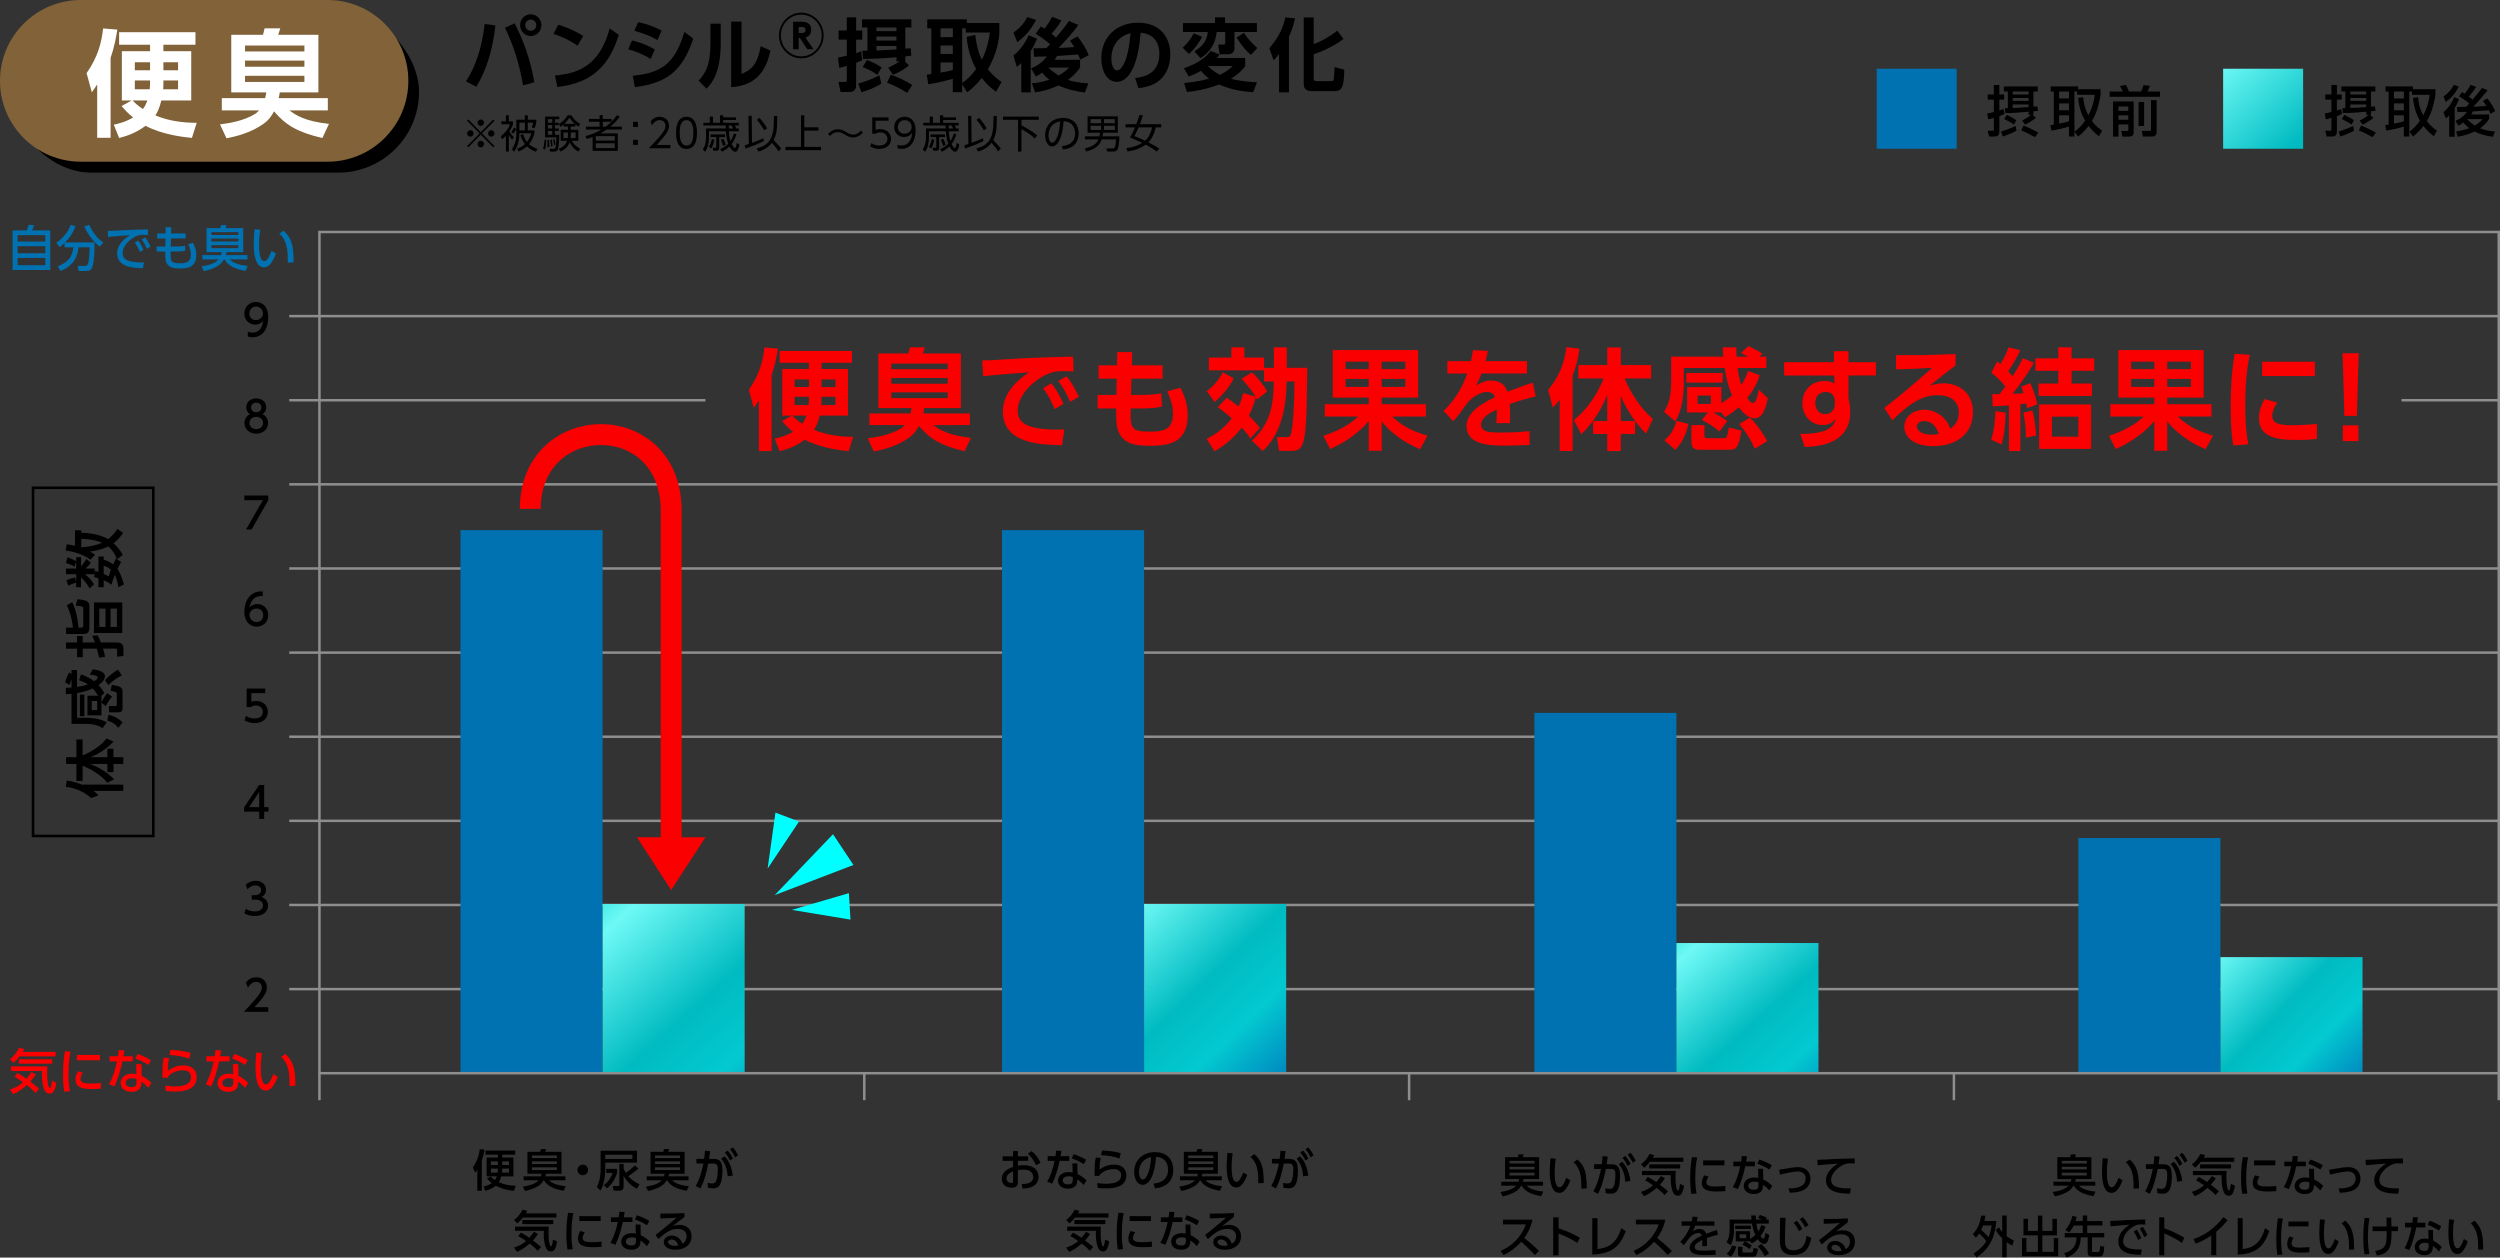 <?xml version="1.0" encoding="UTF-8"?><svg id="_イヤー_2" xmlns="http://www.w3.org/2000/svg" xmlns:xlink="http://www.w3.org/1999/xlink" viewBox="0 0 900.08 452.77"><rect x="0" y="0" width="900.08" height="452.77" fill="#333333" stroke="none"/><defs><style>.cls-1{stroke:#8e8e8e;stroke-width:.9px;}.cls-1,.cls-2{fill:none;stroke-miterlimit:10;}.cls-3{fill:#fff;}.cls-4{fill:aqua;}.cls-5{fill:url(#_称未設定グラデーション_2-3);}.cls-2{stroke:#fa0000;stroke-width:7.53px;}.cls-6{fill:url(#_称未設定グラデーション_2-5);}.cls-7{fill:#0071b1;}.cls-8{fill:#816239;}.cls-9{fill:url(#_称未設定グラデーション_2-2);}.cls-10{fill:#fa0000;}.cls-11{fill:url(#_称未設定グラデーション_2);}.cls-12{fill:url(#_称未設定グラデーション_2-4);}</style><linearGradient id="_称未設定グラデーション_2" x1="205.39" y1="314.53" x2="298.88" y2="418.8" gradientTransform="matrix(1, 0, 0, 1, 0, 0)" gradientUnits="userSpaceOnUse"><stop offset="0" stop-color="#00d7d0"/><stop offset=".17" stop-color="#6ef9f5"/><stop offset=".47" stop-color="#00bbc1"/><stop offset=".64" stop-color="#03c9d0"/><stop offset=".82" stop-color="#008dc1"/><stop offset=".99" stop-color="#00ffd0"/></linearGradient><linearGradient id="_称未設定グラデーション_2-2" x1="394.78" y1="311.41" x2="479.27" y2="399.51" xlink:href="#_称未設定グラデーション_2"/><linearGradient id="_称未設定グラデーション_2-3" x1="596.54" y1="326.57" x2="673.85" y2="412.86" xlink:href="#_称未設定グラデーション_2"/><linearGradient id="_称未設定グラデーション_2-4" x1="787.66" y1="329.06" x2="861.37" y2="400.97" xlink:href="#_称未設定グラデーション_2"/><linearGradient id="_称未設定グラデーション_2-5" x1="784.74" y1="6.94" x2="873.3" y2="101.83" xlink:href="#_称未設定グラデーション_2"/></defs><g id="_証実験結果"><g><rect x="3.85" y="3.93" width="147.02" height="58.22" rx="29.11" ry="29.11"/><path class="cls-8" d="M117.91,58.22H29.11C13.03,58.22,0,45.19,0,29.11H0C0,13.03,13.03,0,29.11,0H117.91c16.08,0,29.11,13.03,29.11,29.11h0c0,16.08-13.03,29.11-29.11,29.11Z"/><g><path d="M33.61,284.73c.99,.7,1.45,1.17,1.89,1.61l-2.71,.97c-2.44-2.29-6.03-3.72-9.09-4l.33-2.27c.9,.09,2.62,.31,5.43,1.45h14.92v2.24h-10.78Zm5.06-2.9c-2.24-2.79-5.92-4.97-8.93-6.12v5.46h-2.22v-6.14h-3.72v-2.42h3.72v-6.38h2.22v5.74c3.06-1.25,6.62-3.43,8.6-6.09l2.55,1.14c-2.68,2.64-5.04,4.27-8.27,5.59h6.05v-3.04h2.18v3.04h3.54v2.42h-3.54v2.97h-2.18v-2.97h-6.27c3.26,1.23,6.27,3.04,8.67,5.54l-2.4,1.25Z"/><path d="M36.54,253.02v4.53h-5.06v-7.06h3.85c-.68-1.12-1.3-1.91-1.96-2.62-1.78,.81-3.39,1.3-5.63,1.67v8.89h3.74c.35,0,4.22,.04,6.95,1.65l-1.5,2.07c-2.18-1.52-4.88-1.54-6.58-1.54h-4.6v-10.8c-.79,.07-1.32,.11-2.05,.13v-2.31c.66-.02,1.3-.02,2.05-.09v-2.9c-.42,.92-.57,1.43-.75,1.94l-1.56-.95c.44-1.47,.81-2.35,1.43-3.5l.88,.53v-1.43h1.98v6.09c1.43-.2,2.51-.42,3.89-.9-1.21-.81-2.22-1.19-3.15-1.5l.68-2.09c1.03,.35,2.79,.92,4.71,2.44,.46-.29,1.32-.81,1.32-1.32,0-.75-1.56-.9-2.86-1.06l1.08-1.94c2.46,.42,4.38,1.01,4.38,2.51s-1.65,2.73-2.33,3.21c1.17,1.21,1.67,2.07,2.13,2.88l-1.06,.95v2.49c.51-1.19,1.41-2.62,2.05-3.41l1.8,1.23c-.64,.62-1.74,2.29-2.27,3.39l-1.58-1.19Zm-7.77,4.84v-7.79h1.63v7.79h-1.63Zm4.27-2.22h1.94v-3.26h-1.94v3.26Zm10.8-12.48c-1.67,.86-3.1,1.89-4.86,3.48l-1.17-1.72c1.17-1.39,3.1-2.95,4.69-3.83l1.34,2.07Zm-1.25,18.9c-1.1-1.45-2.13-2.07-3.96-2.62l.4-2.11c.73,.18,3.32,.77,5.08,2.79l-1.52,1.94Zm-3.37-5.61v-2.24h2.42c.31,0,.4-.22,.4-.44v-3.96c0-.57-.09-.68-2.29-1.12l.53-2.13c2.99,.51,3.83,.95,3.83,2.31v6.05c0,1.03-.4,1.54-1.54,1.54h-3.34Z"/><path d="M25.98,216.81c1.06,2.05,1.85,4.82,2.29,9.17h.95c.7,0,.77-.44,.77-1.01v-5.74c0-.75,0-.97-2.75-1.19l.68-2.31c4,.4,4.27,1.1,4.27,2.88v7.02c0,1.94-.57,2.62-2.2,2.62h-6.2v-2.27h2.46c-.11-1.12-.48-4.58-2.2-8.08l1.94-1.1Zm9.22,11.93c.48,.99,.73,1.54,1.12,2.57h5.83c2.29,0,2.29,1.69,2.29,2.2v2.66l-2.29,.26v-2.24c0-.42-.02-.66-.51-.66h-4.55c.42,1.41,.55,1.96,.75,2.93l-2.16,.31c-.22-.97-.33-1.5-.81-3.23h-5.08v3.08h-2.05v-3.08h-3.96v-2.22h3.96v-2.31h2.05v2.31h4.38c-.42-1.1-.62-1.61-.97-2.42l2-.15Zm8.82-11.84v11h-10.19v-11h10.19Zm-8.27,2.22v6.6h2.24v-6.6h-2.24Zm4.05,0v6.6h2.29v-6.6h-2.29Z"/><path d="M26.99,190.91h2.27v.9c1.28,.04,6.18,.2,9.64,2.29,1.96-1.45,2.93-2.99,3.37-3.67l2.05,1.43c-.66,.97-1.65,2.35-3.43,3.7,1.96,1.83,2.84,3.39,3.32,4.22l-2.07,1.61,1.47,.92c-.33,.59-.68,1.21-1.32,2.49,.66,.95,1.52,2.64,2.31,5.63l-1.98,.99c-.24-1.67-.57-3.01-1.3-4.44-.73,1.76-.99,2.88-1.17,3.54-.73-.53-1.36-.99-2.82-1.61v2.51h-1.91v-3.23c-.73-.24-1.12-.35-1.54-.48l.2-.97h-3.45c1.47,1.28,2.44,2.27,3.23,3.67l-1.63,1.45c-.88-1.8-2.38-3.39-3.06-3.98v3.54h-1.74v-1.63c-1.08,.26-1.98,.64-2.86,1.06l-.66-1.94c1.52-.66,2.49-.88,3.06-1.01l.46,1.52v-2.68h-3.67v-2.05h3.67v-2.66l-.55,1.94c-1.3-.62-1.47-.68-3.12-1.28l.51-2.05c1.39,.51,1.65,.62,3.17,1.36v-1.39h1.74v3.3c.97-1.14,1.32-1.54,1.85-2.68l1.67,1.36c-.64,.95-1.08,1.36-1.91,2.09h3.32v1.91l.2-1.01c.55,.15,.75,.22,1.12,.35v-5.57h1.91v1.12c1.03,.35,2.24,.84,3.41,1.72,.33-.7,.84-1.8,.97-2.09l.35,.22c-.46-1.41-1.36-3.15-3.1-4.6-2.42,1.23-5.48,1.72-6.56,1.85,.95,.53,1.3,.81,1.8,1.19l-1.63,1.72c-2.9-2-5.98-2.84-8.96-3.3l.4-2.24c1.34,.18,2.09,.33,2.97,.55v-5.59Zm2.27,6.14c.9-.07,4.8-.4,7.5-1.65-1.41-.62-3.87-1.34-7.5-1.41v3.06Zm8.08,9.62c.84,.35,1.34,.62,1.8,.86,.4-1.25,.57-1.8,.79-2.42-1.03-.92-1.98-1.23-2.6-1.43v2.99Z"/></g><path d="M96.58,362.63v1.66h-8.81c1.31-1.34,2.7-2.79,4.24-4.63,1.83-2.19,2.26-3.09,2.26-4.13,0-1.2-.81-2.03-2.04-2.03-1.78,0-2.67,1.62-2.96,2.11l-.75-1.83c.94-1.26,2.2-1.94,3.76-1.94,1.71,0,3.79,1,3.79,3.65,0,1.74-.71,3.08-4.44,7.14h4.95Z"/><path d="M88.48,327.17c.97,.66,2.13,.97,3.29,.97,2.14,0,2.91-1.2,2.91-2.25s-.88-2-2.85-2h-1.19v-1.6h1.15c1.63,0,2.22-1,2.22-1.82,0-1.17-1.01-1.71-1.99-1.71-1.13,0-2.19,.55-2.94,1.42l-.65-1.65c1.15-1.03,2.46-1.43,3.61-1.43,1.98,0,3.73,1.19,3.73,3.25,0,1.72-1.19,2.36-1.63,2.59,.62,.25,2.35,.92,2.35,3.12,0,1.65-1.21,3.74-4.71,3.74-1.57,0-2.73-.38-3.8-.97l.51-1.66Z"/><path d="M93.32,294.83v-2.62h-5.43v-1.55l5.39-8.04h1.83v7.97h1.57v1.62h-1.57v2.62h-1.78Zm-3.62-4.23h3.62v-5.48l-3.62,5.48Z"/><path d="M95.48,249.55h-5v3.12c.38-.14,.86-.31,1.72-.31,2.57,0,4.23,1.74,4.23,3.93,0,1.92-1.36,4.05-4.72,4.05-1.33,0-2.49-.31-3.67-.95l.5-1.68c.97,.66,1.99,.97,3.15,.97,2.31,0,2.94-1.39,2.94-2.4,0-1.43-1.15-2.29-2.55-2.29-.62,0-1.25,.17-1.72,.58h-1.55v-6.68h6.67v1.66Z"/><path d="M94.59,214.61c-.35-.02-.38-.03-.53-.03-2.54,0-3.79,1.8-4.27,4.19,.6-.68,1.51-1.31,2.87-1.31,2.01,0,3.91,1.51,3.91,3.99s-1.86,4.17-4.15,4.17c-1.92,0-4.45-1.25-4.45-5.51,0-3.37,1.84-7.19,6.02-7.19,.21,0,.35,0,.6,.03v1.66Zm-2.17,4.48c-1.16,0-2.6,.75-2.6,2.29,0,1.28,.98,2.57,2.55,2.57s2.4-1.17,2.4-2.43c0-2.16-1.71-2.43-2.35-2.43Z"/><path d="M96.57,178.43v1.72l-5.98,10.48h-2.01l6.07-10.55h-6.69v-1.66h8.6Z"/><path d="M96.52,152.32c0,2.25-1.93,3.83-4.26,3.83s-4.26-1.59-4.26-3.83c0-1.68,1.03-2.74,1.98-3.22-.89-.55-1.31-1.54-1.31-2.48,0-1.82,1.4-3.17,3.59-3.17s3.59,1.35,3.59,3.17c0,.94-.42,1.92-1.31,2.48,.95,.48,1.98,1.54,1.98,3.22Zm-1.8-.03c0-.89-.6-2.19-2.46-2.19s-2.46,1.28-2.46,2.19c0,1.22,1.03,2.2,2.46,2.2s2.46-.99,2.46-2.2Zm-.6-5.59c0-1.14-.89-1.71-1.86-1.71s-1.86,.58-1.86,1.69c0,.74,.42,1.71,1.86,1.71s1.86-.97,1.86-1.69Z"/><path d="M89.22,119.42c.54,.23,1.09,.34,1.68,.34,2.46,0,3.53-1.85,3.83-4.2-.42,.45-1.24,1.31-2.87,1.31-2.07,0-3.89-1.52-3.89-3.96s1.77-4.19,4.18-4.19c1.31,0,4.41,.59,4.41,5.57,0,4.19-2.08,7.13-5.6,7.13-.97,0-1.48-.2-1.74-.31v-1.69Zm2.9-4.17c1.33,0,2.55-.95,2.55-2.4,0-1.31-.97-2.46-2.49-2.46-1.68,0-2.41,1.39-2.41,2.46,0,1.66,1.19,2.4,2.35,2.4Z"/><g><path class="cls-7" d="M9.64,82.94c.24-.58,.4-1.02,.67-2.02l1.97,.14c-.15,.49-.52,1.5-.72,1.88h6.55v14.27H4.54v-14.27h5.1Zm6.66,1.71H6.35v2.32h9.95v-2.32Zm0,3.99H6.35v2.55h9.95v-2.55Zm0,4.22H6.35v2.62h9.95v-2.62Z"/><path class="cls-7" d="M23.25,87.48c-.81,.74-1.31,1.13-1.78,1.48l-1.24-1.6c2.19-1.23,4.38-3.85,5.17-6.4l1.79,.47c-.62,1.67-1.52,3.64-3.76,5.84h10.62c0,1.78-.05,6.35-.71,8.67-.45,1.58-1.62,1.64-2.38,1.64h-2.64l-.34-1.86h2.64c.98,0,1.14-.88,1.28-1.65,.14-.79,.36-2.45,.35-5.01h-4c-.45,4.75-2.84,7-6.41,8.53l-1.05-1.69c3.74-1.6,5.19-3.2,5.62-6.84h-3.16v-1.57Zm12.72,1.34c-1.41-.97-4.4-4.06-5.59-7.34l1.79-.53c.9,2.2,2.74,4.93,5.05,6.33l-1.26,1.53Z"/><path class="cls-7" d="M53.3,84.61c-.66-.04-1.19-.07-1.66-.07-.76,0-1.24,.02-1.83,.21-2.45,.77-5.66,3.48-5.66,6.35,0,2.2,1.71,2.78,3.38,3.1,1.17,.23,2.91,.32,4.28,.26l-.34,2.11c-3.48-.11-9.31-.3-9.31-5.35,0-3.38,3.1-5.61,4.62-6.56-1.83,.12-6.24,.44-7.85,.63l-.14-2.13c1.26-.02,5.98-.3,6.97-.35,2.64-.12,4.52-.16,7.5-.21l.03,2.01Zm-3.53,1.99c.79,1.04,1.34,2.08,1.91,3.33l-1.31,.81c-.57-1.41-1.02-2.23-1.83-3.38l1.22-.76Zm2.48-1.13c.81,1.04,1.31,1.97,1.93,3.31l-1.31,.79c-.62-1.46-.98-2.15-1.85-3.36l1.22-.74Z"/><path class="cls-7" d="M66.84,84.05v1.79h-5.28l-.07,2.9h2.02c1.36,0,2.36-.09,3.1-.28l.1,1.78c-.69,.21-2.07,.32-3.21,.32h-2.05c-.05,3.61,0,4.21,3.28,4.21,1.88,0,3.98-.11,3.98-3.06,0-1.34-.36-2.46-.95-3.82l1.74-.48c.74,1.39,1.17,2.82,1.17,4.45,0,4.79-3.83,4.79-6,4.79-2.34,0-3.83-.3-4.71-1.97-.48-.92-.48-2.22-.45-4.12h-3.1v-1.81h3.12l.05-2.9h-2.98v-1.79h3.02l.03-2.27,2,.02-.05,2.25h5.22Z"/><path class="cls-7" d="M88.37,97.54c-5.35-.95-6.78-2.85-7.59-4.15h-.14c-.48,.88-1.1,1.58-1.84,2.09-2.17,1.48-4.4,1.93-5.4,2.15l-.81-1.72c2.24-.32,4.91-1.07,6.12-2.52h-5.83v-1.57h6.71c.1-.35,.19-.65,.24-1.04h-5.47v-8.67h4.95c.12-.37,.14-.44,.29-1.09h2c-.09,.33-.29,.88-.38,1.09h6.35v8.67h-6.02c-.07,.37-.14,.65-.24,1.04h7.78v1.57h-6.33c.95,1.16,3.35,2.08,6.45,2.34l-.84,1.81Zm-12.26-13.97v1.04h9.69v-1.04h-9.69Zm0,2.34v1.02h9.69v-1.02h-9.69Zm0,2.34v1.09h9.69v-1.09h-9.69Z"/><path class="cls-7" d="M93.68,82.73c-.16,1.13-.41,2.85-.41,5.23s.16,6.05,1.9,6.05c.55,0,.93-.42,1.24-.86,.41-.58,.97-1.65,1.36-2.85l1.57,.95c-.43,1.28-1.17,2.97-2.31,4.13-.66,.65-1.34,.86-1.98,.86-3.05,0-3.69-4.56-3.69-8.5,0-1.72,.16-3.62,.29-5.21l2.03,.19Zm9.93,11.84c.03-3.11,.1-7.78-3.05-10.42l1.52-1.11c2.72,2.46,3.64,4.98,3.64,11.44l-2.1,.09Z"/></g><g><path class="cls-10" d="M7.04,380.34c-.47,.62-1.02,1.25-2.16,2.34l-1.31-1.32c1.09-.88,2.33-2.04,3.31-4.12l1.88,.46c-.33,.54-.4,.7-.6,1h11.86v1.64H7.04Zm5.74,13.16c-.52-.54-1.48-1.55-3.12-2.83-2.41,2.18-4.17,2.94-4.91,3.27l-1.17-1.67c2.6-.86,3.85-1.92,4.69-2.64-1.4-1.02-2.41-1.58-3.05-1.94l1.02-1.35c.59,.3,1.62,.83,3.29,2.02,.84-.95,1.35-1.71,1.78-2.38l1.57,.84c-.28,.46-.74,1.23-1.95,2.57,1.59,1.21,2.57,2.08,3.12,2.57l-1.26,1.53Zm-8.81-9.55h13.1c-.05,.58-.1,1.25-.1,2.48,0,3.1,.45,5.29,.97,5.29,.38,0,.59-1.3,.79-2.66l1.57,.76c-.64,3.61-1.5,3.92-2.45,3.92-.79,0-1.28-.4-1.52-.76-.74-1.06-1.24-3.52-1.24-5.74,0-.77,.02-1.28,.03-1.65H3.97v-1.65Zm14.81-2.59v1.6H6.79v-1.6h12Z"/><path class="cls-10" d="M25.41,378.62c-.26,1.27-.74,3.64-.74,8.02,0,2.09,.09,4.19,.5,6.23l-2.05,.16c-.16-1.04-.43-2.76-.43-6.07,0-2.85,.16-5.7,.69-8.5l2.03,.16Zm4.41,7.58c-.52,.74-.84,1.58-.84,2.27,0,1.48,1.71,1.64,3.36,1.64,1.34,0,2.79-.07,3.98-.21v2.04c-.93,.07-1.97,.16-3.19,.16-2.83,0-5.95-.28-5.95-3.4,0-.6,.1-1.64,.9-3.01l1.74,.51Zm6.16-6.4v1.94h-8.28v-1.94h8.28Z"/><path class="cls-10" d="M47.81,380.27v1.85h-3.74c-.66,3.24-1.6,6.17-2.86,9.03l-1.97-.79c1.55-2.73,2.29-5.49,2.88-8.23h-2.67v-1.85h3.02c.12-.79,.21-1.37,.26-2.2l2.03,.07c-.15,1.11-.21,1.48-.33,2.13h3.38Zm3.22,7.06c1.45,.69,2.74,1.76,3.5,2.55l-1.14,1.79c-.95-1.16-1.72-1.72-2.48-2.2v.55c0,2.25-1.74,3.08-3.5,3.08-2.64,0-3.95-1.48-3.95-3.18,0-1.46,1.12-3.36,4.09-3.36,.72,0,1.24,.09,1.57,.16l-.09-3.59h1.91l.09,4.21Zm-1.86,1.18c-.34-.12-.81-.3-1.62-.3-1.5,0-2.31,.72-2.31,1.65,0,.32,.1,1.55,2.17,1.55,1.38,0,1.76-.65,1.76-1.83v-1.07Zm4.29-5.1c-1.79-1.09-2.98-1.67-4.72-2.3l.79-1.65c1.83,.63,2.97,1.16,4.81,2.22l-.88,1.74Z"/><path class="cls-10" d="M60.91,380.99c-.29,1.07-.48,2.01-.5,4.54,1.72-1.27,3.52-1.94,5.64-1.94,4.02,0,4.76,2.75,4.76,4.2,0,3.76-3.1,5.21-7.85,5.21-1.6,0-2.6-.14-3.28-.23l-.21-1.9c.72,.11,1.81,.28,3.36,.28,4.45,0,5.95-1.37,5.95-3.43,0-1.14-.78-2.38-2.91-2.38s-4.31,.93-5.43,2.34c-.03,.18-.03,.25-.05,.37l-1.91-.05c.07-4.73,.1-5.37,.48-7.27l1.95,.25Zm7.21,.19c-1.74-.72-4.07-1.18-7.1-1.34l.36-1.85c4.1,.16,6.1,.76,7.26,1.11l-.52,2.08Z"/><path class="cls-10" d="M82.64,380.27v1.85h-3.74c-.66,3.24-1.6,6.17-2.86,9.03l-1.97-.79c1.55-2.73,2.29-5.49,2.88-8.23h-2.67v-1.85h3.02c.12-.79,.21-1.37,.26-2.2l2.03,.07c-.15,1.11-.21,1.48-.33,2.13h3.38Zm3.22,7.06c1.45,.69,2.74,1.76,3.5,2.55l-1.14,1.79c-.95-1.16-1.72-1.72-2.48-2.2v.55c0,2.25-1.74,3.08-3.5,3.08-2.64,0-3.95-1.48-3.95-3.18,0-1.46,1.12-3.36,4.09-3.36,.72,0,1.24,.09,1.57,.16l-.09-3.59h1.91l.09,4.21Zm-1.86,1.18c-.34-.12-.81-.3-1.62-.3-1.5,0-2.31,.72-2.31,1.65,0,.32,.1,1.55,2.17,1.55,1.38,0,1.76-.65,1.76-1.83v-1.07Zm4.29-5.1c-1.79-1.09-2.98-1.67-4.72-2.3l.79-1.65c1.83,.63,2.97,1.16,4.81,2.22l-.88,1.74Z"/><path class="cls-10" d="M94.31,379.13c-.16,1.13-.41,2.85-.41,5.23s.16,6.05,1.9,6.05c.55,0,.93-.42,1.24-.86,.41-.58,.97-1.65,1.36-2.85l1.57,.95c-.43,1.28-1.17,2.97-2.31,4.13-.66,.65-1.34,.86-1.98,.86-3.05,0-3.69-4.56-3.69-8.5,0-1.72,.16-3.62,.29-5.21l2.03,.19Zm9.93,11.84c.03-3.11,.1-7.78-3.05-10.41l1.52-1.11c2.72,2.46,3.64,4.98,3.64,11.44l-2.1,.09Z"/></g><g><path d="M171.86,421.11c-.29,.46-.48,.72-.8,1.15l-.82-1.95c1.38-1.95,2.24-4.21,2.48-6.58l1.71,.18c-.11,.75-.35,2.16-.96,3.87v10.93h-1.62v-7.6Zm8.96-4.35h4.02v6.77h-4.37c-.3,1.1-.64,1.76-.86,2.1,1.98,.91,3.91,1.25,6.1,1.28l-.66,1.81c-.9-.08-3.86-.34-6.53-1.83-1.34,1.17-3.2,1.67-3.81,1.83l-.64-1.55c.62-.14,1.92-.46,3.01-1.2-.83-.62-1.33-1.17-1.74-1.65l1.28-.77c.35,.38,.69,.72,1.58,1.31,.14-.21,.42-.61,.64-1.33h-3.65v-6.77h4.08v-1.04h-4.5v-1.47h10.72v1.47h-4.67v1.04Zm-1.55,1.39h-2.53v1.3h2.53v-1.3Zm-.11,4.02c.08-.64,.1-.96,.11-1.44h-2.53v1.44h2.42Zm4.1,0v-1.44h-2.43c-.02,.54-.03,.96-.11,1.44h2.54Zm-2.43-2.72h2.43v-1.3h-2.43v1.3Z"/><path d="M202.89,428.72c-4.96-.86-6.29-2.59-7.04-3.78h-.13c-.45,.8-1.02,1.44-1.71,1.9-2.02,1.34-4.08,1.76-5.01,1.95l-.75-1.57c2.08-.29,4.56-.98,5.68-2.29h-5.41v-1.42h6.23c.1-.32,.18-.59,.22-.94h-5.07v-7.89h4.59c.11-.34,.13-.4,.27-.99h1.86c-.08,.3-.27,.8-.35,.99h5.89v7.89h-5.59c-.06,.34-.13,.59-.22,.94h7.22v1.42h-5.87c.88,1.06,3.11,1.89,5.99,2.13l-.78,1.65Zm-11.38-12.71v.94h9v-.94h-9Zm0,2.13v.93h9v-.93h-9Zm0,2.13v.99h9v-.99h-9Z"/><path d="M211.71,421.21c0,1.02-.83,1.9-1.9,1.9s-1.9-.86-1.9-1.9,.88-1.89,1.9-1.89,1.9,.85,1.9,1.89Z"/><path d="M216.25,414.31h13.08v4.29h-11.43v2.62c0,.91-.05,2.19-.5,4.26-.34,1.57-.77,2.37-1.22,3.15l-1.3-1.26c1.34-2.59,1.36-5.44,1.36-6.23v-6.83Zm2.03,6.53h3.89v1.44c-.83,2.56-1.86,3.94-3.52,5.54l-1.3-1.1c1.62-1.17,2.66-2.72,3.22-4.43h-2.29v-1.44Zm-.38-5.11v1.52h9.78v-1.52h-9.78Zm11.96,4.96c-1.07,1.04-3.39,2.64-3.63,2.79,1.54,1.78,3.38,2.61,4.02,2.9l-.96,1.62c-1.57-.82-3.31-2.18-4.77-4.58v3.79c0,1.31-1.04,1.47-1.38,1.47h-2.22l-.3-1.68h1.94c.3,0,.43-.1,.43-.38v-7.56h1.54v1.71c.18,.42,.42,.93,.82,1.52,.83-.56,2.18-1.67,3.27-2.72l1.26,1.12Z"/><path d="M247.21,428.72c-4.96-.86-6.29-2.59-7.04-3.78h-.13c-.45,.8-1.02,1.44-1.71,1.9-2.02,1.34-4.08,1.76-5.01,1.95l-.75-1.57c2.08-.29,4.56-.98,5.68-2.29h-5.41v-1.42h6.23c.1-.32,.18-.59,.22-.94h-5.07v-7.89h4.59c.11-.34,.13-.4,.27-.99h1.86c-.08,.3-.27,.8-.35,.99h5.89v7.89h-5.59c-.06,.34-.13,.59-.22,.94h7.22v1.42h-5.87c.88,1.06,3.11,1.89,5.99,2.13l-.78,1.65Zm-11.38-12.71v.94h9v-.94h-9Zm0,2.13v.93h9v-.93h-9Zm0,2.13v.99h9v-.99h-9Z"/><path d="M250.5,426.97c1.76-3.06,2.51-6.85,2.74-8.07l-2.5,.02v-1.7h2.77c.14-1.01,.21-1.65,.29-2.91l1.87,.14c-.13,1.18-.19,1.65-.37,2.77h1.55c2.32,0,3.25,.96,3.25,4.29,0,6.03-2,6.32-3.39,6.32-.78,0-1.38-.13-1.84-.21l-.1-1.74c.4,.08,1.06,.22,1.6,.22,.83,0,1.39-.37,1.66-1.47,.38-1.55,.4-3.17,.4-3.47,0-1.28-.08-2.29-1.65-2.27l-1.78,.02c-.64,3.09-1.34,6.19-2.85,8.98l-1.66-.91Zm11.49-3.46c-.18-2.32-.77-4.64-2.37-6.32l1.23-.9c.8,.85,2.43,2.69,2.99,6.95l-1.86,.27Zm-.02-9.28c.88,.99,1.44,1.95,1.92,2.85l-1.06,.75c-.59-1.23-1.02-1.89-1.84-2.91l.98-.69Zm1.86-1.14c.77,.85,1.22,1.57,1.92,2.85l-1.04,.75c-.64-1.26-1.01-1.84-1.86-2.91l.98-.69Z"/><path d="M188.28,438.34c-.43,.56-.94,1.14-2,2.13l-1.22-1.2c1.01-.8,2.16-1.86,3.07-3.75l1.74,.42c-.3,.5-.37,.64-.56,.91h11.01v1.49h-12.05Zm5.33,11.97c-.48-.5-1.38-1.41-2.9-2.58-2.24,1.99-3.87,2.67-4.56,2.98l-1.09-1.52c2.42-.78,3.57-1.75,4.35-2.4-1.3-.93-2.24-1.44-2.83-1.76l.94-1.23c.54,.27,1.5,.75,3.06,1.84,.78-.86,1.25-1.55,1.65-2.16l1.46,.77c-.26,.42-.69,1.12-1.81,2.34,1.47,1.1,2.38,1.89,2.9,2.34l-1.17,1.39Zm-8.18-8.69h12.16c-.05,.53-.1,1.14-.1,2.26,0,2.82,.42,4.82,.9,4.82,.35,0,.54-1.18,.74-2.42l1.46,.69c-.59,3.28-1.39,3.57-2.27,3.57-.74,0-1.18-.37-1.41-.69-.69-.96-1.15-3.2-1.15-5.22,0-.7,.02-1.17,.03-1.5h-10.36v-1.5Zm13.75-2.35v1.46h-11.14v-1.46h11.14Z"/><path d="M206.44,436.77c-.24,1.15-.69,3.31-.69,7.3,0,1.9,.08,3.81,.46,5.67l-1.9,.14c-.14-.94-.4-2.51-.4-5.52,0-2.59,.14-5.19,.64-7.73l1.89,.14Zm4.1,6.9c-.48,.67-.78,1.44-.78,2.06,0,1.34,1.58,1.49,3.12,1.49,1.25,0,2.59-.06,3.7-.19v1.86c-.86,.06-1.82,.14-2.96,.14-2.62,0-5.52-.26-5.52-3.09,0-.54,.1-1.49,.83-2.74l1.62,.46Zm5.71-5.83v1.76h-7.68v-1.76h7.68Z"/><path d="M227.71,438.28v1.68h-3.47c-.61,2.95-1.49,5.62-2.66,8.21l-1.82-.72c1.44-2.48,2.13-4.99,2.67-7.49h-2.48v-1.68h2.8c.11-.72,.19-1.25,.24-2l1.89,.06c-.14,1.01-.19,1.34-.3,1.94h3.14Zm2.99,6.42c1.34,.62,2.54,1.6,3.25,2.32l-1.06,1.63c-.88-1.06-1.6-1.57-2.31-2v.5c0,2.05-1.62,2.8-3.25,2.8-2.45,0-3.67-1.34-3.67-2.9,0-1.33,1.04-3.06,3.79-3.06,.67,0,1.15,.08,1.46,.14l-.08-3.26h1.78l.08,3.83Zm-1.73,1.07c-.32-.11-.75-.27-1.5-.27-1.39,0-2.14,.66-2.14,1.5,0,.29,.1,1.41,2.02,1.41,1.28,0,1.63-.59,1.63-1.67v-.98Zm3.99-4.64c-1.66-.99-2.77-1.52-4.39-2.1l.74-1.5c1.7,.58,2.75,1.06,4.47,2.02l-.82,1.58Z"/><path d="M246.41,438.15c-1.28,.94-2.8,2.18-4.19,3.27,.62-.19,1.44-.43,2.42-.43,2.24,0,4.34,1.23,4.34,4.11,0,3.14-2.62,4.85-5.79,4.85-2.75,0-4.21-1.25-4.21-2.74,0-1.36,1.23-2.37,2.83-2.37,1.25,0,3.17,.67,3.84,2.95,1.18-.66,1.55-1.74,1.55-2.64,0-1.17-.59-2.7-3.23-2.7s-4.69,1.58-6.91,3.67l-1.02-1.5c.46-.34,3.38-2.56,7.51-6.21-1.9,.14-3.14,.19-5.81,.26v-1.74c3.7,.03,5.23-.03,8.69-.19v1.44Zm-4.66,8.1c-.85,0-1.23,.53-1.23,.9,0,.69,.83,1.39,2.53,1.39,.38,0,.83-.08,1.14-.13-.34-1.2-1.07-2.16-2.43-2.16Z"/></g><g><path d="M370.17,416.28v1.65h-3.7v1.75c.35-.06,.99-.16,1.97-.16,4.58,0,5.46,2.55,5.46,4.23,0,1.1-.42,2.87-2.74,3.7-.99,.35-1.95,.43-3.03,.45l-.27-1.6c1.28-.02,4.13-.08,4.13-2.54,0-1.17-.75-2.67-3.43-2.67-.56,0-1.22,.05-2.1,.18v4.51c0,1.25-.75,1.84-2.23,1.84-2.35,0-3.55-1.47-3.55-3.18,0-2.72,2.59-3.78,4.05-4.35v-2.13h-3.75v-1.65h3.75v-1.89h1.73v1.89h3.7Zm-5.41,5.43c-.88,.4-2.39,1.09-2.39,2.59,0,.9,.72,1.58,1.74,1.58,.64,0,.64-.27,.64-.5v-3.68Zm6.66-7.28c1.52,1.2,2.48,2.69,3.19,4.18l-1.57,.94c-.61-1.25-1.46-2.88-2.99-4.21l1.38-.91Z"/><path d="M384.97,416.28v1.68h-3.47c-.61,2.95-1.49,5.62-2.66,8.21l-1.83-.72c1.44-2.48,2.13-4.99,2.67-7.49h-2.48v-1.68h2.8c.11-.72,.19-1.25,.24-2l1.89,.06c-.14,1.01-.19,1.34-.3,1.94h3.14Zm2.99,6.42c1.34,.62,2.54,1.6,3.25,2.32l-1.06,1.63c-.88-1.06-1.6-1.57-2.31-2v.5c0,2.05-1.62,2.8-3.25,2.8-2.45,0-3.67-1.34-3.67-2.9,0-1.33,1.04-3.06,3.79-3.06,.67,0,1.15,.08,1.46,.14l-.08-3.26h1.78l.08,3.83Zm-1.73,1.07c-.32-.11-.75-.27-1.5-.27-1.39,0-2.14,.66-2.14,1.5,0,.29,.1,1.41,2.02,1.41,1.28,0,1.63-.59,1.63-1.67v-.98Zm3.99-4.64c-1.66-.99-2.77-1.52-4.39-2.1l.74-1.5c1.7,.58,2.75,1.06,4.47,2.02l-.82,1.58Z"/><path d="M396.33,416.93c-.27,.98-.45,1.83-.46,4.13,1.6-1.15,3.27-1.76,5.23-1.76,3.73,0,4.42,2.5,4.42,3.83,0,3.43-2.88,4.74-7.28,4.74-1.49,0-2.42-.13-3.04-.21l-.19-1.73c.67,.1,1.68,.26,3.12,.26,4.13,0,5.52-1.25,5.52-3.12,0-1.04-.72-2.16-2.71-2.16s-4,.85-5.04,2.13c-.03,.16-.03,.22-.05,.34l-1.78-.05c.06-4.31,.1-4.88,.45-6.61l1.81,.22Zm6.69,.18c-1.62-.66-3.78-1.07-6.59-1.22l.34-1.68c3.81,.14,5.67,.69,6.74,1.01l-.48,1.89Z"/><path d="M415.26,426.12c1.7-.16,5.27-.74,5.27-5.03,0-1.78-.74-4.42-4.32-4.59-.5,7.12-2.62,10.08-4.83,10.08-1.86,0-3.04-2.13-3.04-4.59,0-4.5,3.33-7.19,7.44-7.19,4.98,0,6.64,3.33,6.64,6.34,0,6.05-5.43,6.59-6.56,6.71l-.59-1.73Zm-5.2-4.08c0,.93,.34,2.62,1.38,2.62,.61,0,1.06-.54,1.44-1.25,1.09-1.98,1.39-4.43,1.58-6.83-2.88,.53-4.4,2.82-4.4,5.46Z"/><path d="M439.2,428.72c-4.96-.86-6.29-2.59-7.04-3.78h-.13c-.45,.8-1.02,1.44-1.71,1.9-2.02,1.34-4.08,1.76-5.01,1.95l-.75-1.57c2.08-.29,4.56-.98,5.68-2.29h-5.41v-1.42h6.23c.1-.32,.18-.59,.22-.94h-5.07v-7.89h4.59c.11-.34,.13-.4,.27-.99h1.86c-.08,.3-.27,.8-.35,.99h5.89v7.89h-5.59c-.06,.34-.13,.59-.22,.94h7.22v1.42h-5.87c.88,1.06,3.11,1.89,5.99,2.13l-.78,1.65Zm-11.38-12.71v.94h9v-.94h-9Zm0,2.13v.93h9v-.93h-9Zm0,2.13v.99h9v-.99h-9Z"/><path d="M443.8,415.24c-.14,1.02-.38,2.59-.38,4.75s.14,5.51,1.76,5.51c.51,0,.86-.38,1.15-.78,.38-.53,.9-1.5,1.26-2.59l1.46,.86c-.4,1.17-1.09,2.71-2.14,3.76-.61,.59-1.25,.78-1.84,.78-2.83,0-3.43-4.15-3.43-7.73,0-1.57,.14-3.3,.27-4.74l1.89,.18Zm9.22,10.77c.03-2.83,.1-7.08-2.83-9.48l1.41-1.01c2.53,2.24,3.38,4.53,3.38,10.4l-1.95,.08Z"/><path d="M457.69,426.97c1.76-3.06,2.51-6.85,2.74-8.07l-2.5,.02v-1.7h2.77c.14-1.01,.21-1.65,.29-2.91l1.87,.14c-.13,1.18-.19,1.65-.37,2.77h1.55c2.32,0,3.25,.96,3.25,4.29,0,6.03-2,6.32-3.39,6.32-.78,0-1.38-.13-1.84-.21l-.1-1.74c.4,.08,1.06,.22,1.6,.22,.83,0,1.39-.37,1.67-1.47,.38-1.55,.4-3.17,.4-3.47,0-1.28-.08-2.29-1.65-2.27l-1.78,.02c-.64,3.09-1.34,6.19-2.85,8.98l-1.66-.91Zm11.49-3.46c-.18-2.32-.77-4.64-2.37-6.32l1.23-.9c.8,.85,2.43,2.69,2.99,6.95l-1.86,.27Zm-.02-9.28c.88,.99,1.44,1.95,1.92,2.85l-1.06,.75c-.59-1.23-1.02-1.89-1.84-2.91l.98-.69Zm1.86-1.14c.77,.85,1.22,1.57,1.92,2.85l-1.04,.75c-.64-1.26-1.01-1.84-1.86-2.91l.98-.69Z"/><path d="M387.06,438.34c-.43,.56-.94,1.14-2,2.13l-1.22-1.2c1.01-.8,2.16-1.86,3.07-3.75l1.74,.42c-.3,.5-.37,.64-.56,.91h11.01v1.49h-12.05Zm5.33,11.97c-.48-.5-1.38-1.41-2.9-2.58-2.24,1.99-3.87,2.67-4.56,2.98l-1.09-1.52c2.42-.78,3.57-1.75,4.35-2.4-1.3-.93-2.24-1.44-2.83-1.76l.94-1.23c.54,.27,1.5,.75,3.06,1.84,.78-.86,1.25-1.55,1.65-2.16l1.46,.77c-.26,.42-.69,1.12-1.81,2.34,1.47,1.1,2.38,1.89,2.9,2.34l-1.17,1.39Zm-8.18-8.69h12.16c-.05,.53-.1,1.14-.1,2.26,0,2.82,.42,4.82,.9,4.82,.35,0,.54-1.18,.74-2.42l1.46,.69c-.59,3.28-1.39,3.57-2.27,3.57-.74,0-1.18-.37-1.41-.69-.69-.96-1.15-3.2-1.15-5.22,0-.7,.02-1.17,.03-1.5h-10.36v-1.5Zm13.75-2.35v1.46h-11.14v-1.46h11.14Z"/><path d="M404.58,436.77c-.24,1.15-.69,3.31-.69,7.3,0,1.9,.08,3.81,.46,5.67l-1.9,.14c-.14-.94-.4-2.51-.4-5.52,0-2.59,.14-5.19,.64-7.73l1.89,.14Zm4.1,6.9c-.48,.67-.78,1.44-.78,2.06,0,1.34,1.58,1.49,3.12,1.49,1.25,0,2.59-.06,3.7-.19v1.86c-.86,.06-1.82,.14-2.96,.14-2.62,0-5.52-.26-5.52-3.09,0-.54,.1-1.49,.83-2.74l1.62,.46Zm5.71-5.83v1.76h-7.68v-1.76h7.68Z"/><path d="M425.69,438.28v1.68h-3.47c-.61,2.95-1.49,5.62-2.66,8.21l-1.82-.72c1.44-2.48,2.13-4.99,2.67-7.49h-2.48v-1.68h2.8c.11-.72,.19-1.25,.24-2l1.89,.06c-.14,1.01-.19,1.34-.3,1.94h3.14Zm2.99,6.42c1.34,.62,2.54,1.6,3.25,2.32l-1.06,1.63c-.88-1.06-1.6-1.57-2.31-2v.5c0,2.05-1.62,2.8-3.25,2.8-2.45,0-3.67-1.34-3.67-2.9,0-1.33,1.04-3.06,3.79-3.06,.67,0,1.15,.08,1.46,.14l-.08-3.26h1.78l.08,3.83Zm-1.73,1.07c-.32-.11-.75-.27-1.5-.27-1.39,0-2.14,.66-2.14,1.5,0,.29,.1,1.41,2.02,1.41,1.28,0,1.63-.59,1.63-1.67v-.98Zm3.99-4.64c-1.66-.99-2.77-1.52-4.39-2.1l.74-1.5c1.7,.58,2.75,1.06,4.47,2.02l-.82,1.58Z"/><path d="M444.24,438.15c-1.28,.94-2.8,2.18-4.19,3.27,.62-.19,1.44-.43,2.42-.43,2.24,0,4.34,1.23,4.34,4.11,0,3.14-2.62,4.85-5.79,4.85-2.75,0-4.21-1.25-4.21-2.74,0-1.36,1.23-2.37,2.83-2.37,1.25,0,3.17,.67,3.84,2.95,1.18-.66,1.55-1.74,1.55-2.64,0-1.17-.59-2.7-3.23-2.7s-4.69,1.58-6.91,3.67l-1.02-1.5c.46-.34,3.38-2.56,7.51-6.21-1.9,.14-3.14,.19-5.81,.26v-1.74c3.7,.03,5.23-.03,8.69-.19v1.44Zm-4.66,8.1c-.85,0-1.23,.53-1.23,.9,0,.69,.83,1.39,2.53,1.39,.38,0,.83-.08,1.14-.13-.34-1.2-1.07-2.16-2.43-2.16Z"/></g><g><path d="M554.86,430.66c-4.96-.86-6.29-2.59-7.04-3.78h-.13c-.45,.8-1.02,1.44-1.71,1.9-2.02,1.34-4.08,1.76-5.01,1.95l-.75-1.57c2.08-.29,4.56-.98,5.68-2.29h-5.41v-1.42h6.23c.1-.32,.18-.59,.22-.94h-5.07v-7.89h4.59c.11-.34,.13-.4,.27-.99h1.86c-.08,.3-.27,.8-.35,.99h5.89v7.89h-5.59c-.06,.34-.13,.59-.22,.94h7.22v1.42h-5.87c.88,1.06,3.1,1.89,5.99,2.13l-.78,1.65Zm-11.38-12.71v.94h9v-.94h-9Zm0,2.13v.93h9v-.93h-9Zm0,2.13v.99h9v-.99h-9Z"/><path d="M560.11,417.18c-.14,1.02-.38,2.59-.38,4.75s.14,5.51,1.76,5.51c.51,0,.86-.38,1.15-.78,.38-.53,.9-1.5,1.26-2.59l1.46,.86c-.4,1.17-1.09,2.71-2.14,3.76-.61,.59-1.25,.78-1.84,.78-2.83,0-3.42-4.15-3.42-7.73,0-1.57,.14-3.3,.27-4.74l1.89,.18Zm9.22,10.77c.03-2.83,.1-7.08-2.83-9.48l1.41-1.01c2.53,2.24,3.38,4.53,3.38,10.4l-1.95,.08Z"/><path d="M573.67,428.91c1.76-3.06,2.51-6.85,2.74-8.07l-2.5,.02v-1.7h2.77c.14-1.01,.21-1.65,.29-2.91l1.87,.14c-.13,1.18-.19,1.65-.37,2.77h1.55c2.32,0,3.25,.96,3.25,4.29,0,6.03-2,6.32-3.39,6.32-.78,0-1.38-.13-1.84-.21l-.1-1.74c.4,.08,1.06,.22,1.6,.22,.83,0,1.39-.37,1.66-1.47,.38-1.55,.4-3.17,.4-3.47,0-1.28-.08-2.29-1.65-2.27l-1.78,.02c-.64,3.09-1.34,6.19-2.85,8.98l-1.66-.91Zm11.49-3.46c-.18-2.32-.77-4.64-2.37-6.32l1.23-.9c.8,.85,2.43,2.69,2.99,6.95l-1.86,.27Zm-.02-9.28c.88,.99,1.44,1.95,1.92,2.85l-1.06,.75c-.59-1.23-1.02-1.89-1.84-2.91l.98-.69Zm1.86-1.14c.77,.85,1.22,1.57,1.92,2.85l-1.04,.75c-.64-1.26-1.01-1.84-1.86-2.91l.98-.69Z"/><path d="M594.01,418.29c-.43,.56-.94,1.14-2,2.13l-1.22-1.2c1.01-.8,2.16-1.86,3.07-3.75l1.75,.42c-.3,.5-.37,.64-.56,.91h11.01v1.49h-12.05Zm5.33,11.97c-.48-.5-1.38-1.41-2.9-2.58-2.24,1.99-3.87,2.67-4.56,2.98l-1.09-1.52c2.42-.78,3.57-1.75,4.35-2.4-1.3-.93-2.24-1.44-2.83-1.76l.94-1.23c.54,.27,1.5,.75,3.06,1.84,.78-.86,1.25-1.55,1.65-2.16l1.46,.77c-.26,.42-.69,1.12-1.81,2.34,1.47,1.1,2.38,1.89,2.9,2.34l-1.17,1.39Zm-8.18-8.69h12.17c-.05,.53-.1,1.14-.1,2.26,0,2.82,.42,4.82,.9,4.82,.35,0,.54-1.18,.74-2.42l1.46,.69c-.59,3.28-1.39,3.57-2.27,3.57-.74,0-1.18-.37-1.41-.69-.69-.96-1.15-3.2-1.15-5.22,0-.7,.02-1.17,.03-1.5h-10.36v-1.5Zm13.75-2.35v1.46h-11.14v-1.46h11.14Z"/><path d="M611.05,416.72c-.24,1.15-.69,3.31-.69,7.3,0,1.9,.08,3.81,.46,5.67l-1.9,.14c-.14-.94-.4-2.51-.4-5.52,0-2.59,.14-5.19,.64-7.73l1.89,.14Zm4.1,6.9c-.48,.67-.78,1.44-.78,2.06,0,1.34,1.58,1.49,3.12,1.49,1.25,0,2.59-.06,3.7-.19v1.86c-.86,.06-1.83,.14-2.96,.14-2.62,0-5.52-.26-5.52-3.09,0-.54,.1-1.49,.83-2.74l1.62,.46Zm5.71-5.83v1.76h-7.68v-1.76h7.68Z"/><path d="M631.83,418.22v1.68h-3.47c-.61,2.95-1.49,5.62-2.66,8.21l-1.83-.72c1.44-2.48,2.13-4.99,2.67-7.49h-2.48v-1.68h2.8c.11-.72,.19-1.25,.24-2l1.89,.06c-.14,1.01-.19,1.34-.3,1.94h3.14Zm2.99,6.42c1.34,.62,2.55,1.6,3.25,2.32l-1.06,1.63c-.88-1.06-1.6-1.57-2.3-2v.5c0,2.05-1.62,2.8-3.25,2.8-2.45,0-3.66-1.34-3.66-2.9,0-1.33,1.04-3.06,3.79-3.06,.67,0,1.15,.08,1.46,.14l-.08-3.26h1.78l.08,3.83Zm-1.73,1.07c-.32-.11-.75-.27-1.5-.27-1.39,0-2.14,.66-2.14,1.5,0,.29,.1,1.41,2.02,1.41,1.28,0,1.63-.59,1.63-1.67v-.98Zm3.99-4.64c-1.66-.99-2.77-1.52-4.39-2.1l.74-1.5c1.7,.58,2.75,1.06,4.47,2.02l-.82,1.58Z"/><path d="M643.93,427.87c1.68,0,6.15-.08,6.15-3.57,0-1.63-1.17-2.54-2.77-2.54-1.71,0-5.35,.88-6.47,1.15l-.29-1.76c.64-.1,3.43-.59,3.99-.67,.98-.16,2.02-.29,2.85-.29,2.98,0,4.43,1.94,4.43,4.13,0,.56-.08,3.47-3.49,4.56-.9,.29-2.77,.54-3.94,.54l-.46-1.55Z"/><path d="M667.76,418.89c-.61-.03-1.1-.06-1.54-.06-.8,0-1.25,.05-1.7,.19-2.27,.7-5.25,3.17-5.25,5.78,0,2,1.59,2.53,3.14,2.82,1.12,.21,2.75,.29,3.97,.24l-.32,1.92c-3.23-.1-8.64-.27-8.64-4.87,0-3.07,2.88-5.11,4.29-5.97-1.7,.11-5.79,.4-7.28,.58l-.13-1.94c1.02,0,5.55-.27,6.47-.32,2.45-.11,4.29-.14,6.96-.19l.03,1.83Z"/><path d="M551.74,439.12c-.74,3.27-1.92,5.15-2.96,6.61,.9,.69,2.93,2.3,5.31,4.66l-1.5,1.46c-.75-.82-2.13-2.34-4.9-4.77-2.19,2.4-4.42,3.91-6.37,4.77l-1.04-1.49c1.91-.82,6.72-3.22,9.09-9.54h-8.24v-1.7h10.61Z"/><path d="M567.88,447.49c-1.06-.67-3.33-2.13-6.75-3.38v7.84h-1.94v-13.67h1.94v3.95c3.57,1.14,6.31,2.63,7.68,3.39l-.93,1.86Z"/><path d="M575.15,449.71c4.05-.46,6.88-2.13,8.56-7.49l1.62,.98c-1.97,5.44-4.85,8.2-12.07,8.5v-13.12h1.89v11.14Z"/><path d="M599.58,439.12c-.74,3.27-1.92,5.15-2.96,6.61,.9,.69,2.93,2.3,5.31,4.66l-1.5,1.46c-.75-.82-2.13-2.34-4.9-4.77-2.19,2.4-4.42,3.91-6.37,4.77l-1.04-1.49c1.91-.82,6.72-3.22,9.09-9.54h-8.24v-1.7h10.61Z"/><path d="M617.25,439.73v1.55h-6.9c-.32,.88-.54,1.33-.93,2.02,.94-.54,1.52-.83,2.34-.83,1.33,0,2.13,.51,2.5,1.75,.74-.29,2.58-1.01,3.86-1.41l.42,1.7c-2.26,.58-3.83,1.17-4.03,1.25,.08,.69,.08,1.49,.08,1.73,0,.51-.02,.83-.05,1.17h-1.71c.11-1.04,.08-1.86,.05-2.23-1.68,.79-2.74,1.6-2.74,2.55,0,1.28,1.57,1.28,3.33,1.28,.34,0,2.27,0,4.15-.22l.05,1.71c-1.1,.06-2.45,.13-3.7,.13-1.9,0-5.63,0-5.63-2.69,0-2.24,2.99-3.7,4.34-4.29-.16-.53-.38-.99-1.26-.99-.96,0-2.07,.61-2.88,1.42-.06,.06-1.94,2.55-2.37,2.98l-1.22-1.28c1.86-1.79,2.79-3.46,3.62-5.73h-3.12v-1.55h3.59c.14-.59,.24-1.02,.32-1.7l1.89,.08c-.11,.61-.19,.93-.37,1.62h6.4Z"/><path d="M628.23,446.94h-3.3v-3.68h5.14v2.8c.82-.5,1.39-.94,1.91-1.42-.59-1.3-.94-2.46-1.22-4.1h-6.47v2.72c0,.26-.03,3.07-1.2,5.06l-1.5-1.09c1.1-1.58,1.12-3.55,1.12-4.79v-3.35h7.86c-.05-.58-.08-.96-.1-1.49h1.68c.02,.48,.02,.94,.06,1.49h2.11c-.67-.3-1.04-.42-1.41-.54l.69-1.14c1.07,.32,1.71,.59,2.54,1.04l-.38,.64h1.04v1.44h-4.43c.14,1.04,.3,1.83,.66,2.83,.59-.88,.86-1.62,1.09-2.29l1.52,.5c-.26,.75-.67,2.03-1.78,3.43,.21,.34,.59,.96,.96,.96,.55,0,.66-1.14,.77-2.08l1.41,.78c-.3,1.79-.74,3.19-1.83,3.19s-1.98-1.2-2.34-1.7c-.88,.85-1.5,1.22-2.1,1.55l-.69-.77h-1.81c.86,.37,1.9,1.02,2.48,1.49l-.9,1.31c-.45-.46-1.67-1.26-2.47-1.65l.87-1.15Zm-6.58,4.4c1.06-.8,1.5-1.55,1.9-2.88l1.54,.29c-.13,.53-.56,2.42-2.03,3.7l-1.41-1.1Zm3.06-10.05h5.67v1.18h-5.67v-1.18Zm1.02,7.6h1.63v1.76c0,.22,.16,.29,.32,.29h2.88c.42,0,.5-.06,.82-1.66l1.55,.38c-.37,2.18-.69,2.79-1.68,2.79h-4.4c-.75,0-1.12-.29-1.12-1.12v-2.43Zm.59-4.5v1.41h2.37v-1.41h-2.37Zm9.08,7.86c-.62-1.22-1.38-2.26-2.53-3.54l1.25-.85c1.01,.85,2.15,2.26,2.79,3.41l-1.5,.98Z"/><path d="M642.87,438.46c-.14,3.39-.22,6.95-.22,7.83,0,1.95,.14,3.84,2.9,3.84,3.97,0,4.48-2.93,4.9-5.19l1.68,.71c-.58,2.98-1.76,6.19-6.55,6.19-4.35,0-4.79-2.79-4.79-5.62,0-1.23,.08-6.67,.1-7.78l1.99,.02Zm4.02,1.04c.83,.91,1.33,1.71,2,2.93l-1.17,.82c-.66-1.28-1.01-1.87-1.94-3.01l1.1-.74Zm2.16-1.3c.85,.88,1.41,1.75,2.08,2.88l-1.17,.83c-.69-1.28-1.1-1.91-2-2.95l1.09-.77Z"/><path d="M665.26,440.09c-1.28,.94-2.8,2.18-4.19,3.27,.62-.19,1.44-.43,2.42-.43,2.24,0,4.34,1.23,4.34,4.11,0,3.14-2.62,4.85-5.79,4.85-2.75,0-4.21-1.25-4.21-2.74,0-1.36,1.23-2.37,2.83-2.37,1.25,0,3.17,.67,3.84,2.95,1.18-.66,1.55-1.74,1.55-2.64,0-1.17-.59-2.71-3.23-2.71s-4.69,1.58-6.91,3.67l-1.02-1.5c.46-.34,3.38-2.56,7.51-6.21-1.9,.14-3.14,.19-5.81,.26v-1.74c3.7,.03,5.23-.03,8.69-.19v1.44Zm-4.66,8.1c-.85,0-1.23,.53-1.23,.9,0,.69,.83,1.39,2.53,1.39,.38,0,.83-.08,1.14-.13-.34-1.2-1.07-2.16-2.43-2.16Z"/></g><g><path d="M753.69,430.66c-4.96-.86-6.29-2.59-7.04-3.78h-.13c-.45,.8-1.03,1.44-1.71,1.9-2.02,1.34-4.08,1.76-5.01,1.95l-.75-1.57c2.08-.29,4.56-.98,5.68-2.29h-5.41v-1.42h6.23c.1-.32,.18-.59,.22-.94h-5.07v-7.89h4.59c.11-.34,.13-.4,.27-.99h1.86c-.08,.3-.27,.8-.35,.99h5.89v7.89h-5.59c-.06,.34-.13,.59-.22,.94h7.22v1.42h-5.87c.88,1.06,3.1,1.89,5.99,2.13l-.79,1.65Zm-11.38-12.71v.94h9v-.94h-9Zm0,2.13v.93h9v-.93h-9Zm0,2.13v.99h9v-.99h-9Z"/><path d="M758.93,417.18c-.14,1.02-.38,2.59-.38,4.75s.14,5.51,1.76,5.51c.51,0,.86-.38,1.15-.78,.38-.53,.9-1.5,1.26-2.59l1.46,.86c-.4,1.17-1.09,2.71-2.14,3.76-.61,.59-1.25,.78-1.84,.78-2.83,0-3.42-4.15-3.42-7.73,0-1.57,.14-3.3,.27-4.74l1.89,.18Zm9.22,10.77c.03-2.83,.1-7.08-2.83-9.48l1.41-1.01c2.53,2.24,3.38,4.53,3.38,10.4l-1.95,.08Z"/><path d="M772.34,428.91c1.76-3.06,2.51-6.85,2.74-8.07l-2.5,.02v-1.7h2.77c.14-1.01,.21-1.65,.29-2.91l1.87,.14c-.13,1.18-.19,1.65-.37,2.77h1.55c2.32,0,3.25,.96,3.25,4.29,0,6.03-2,6.32-3.39,6.32-.78,0-1.38-.13-1.84-.21l-.1-1.74c.4,.08,1.06,.22,1.6,.22,.83,0,1.39-.37,1.66-1.47,.38-1.55,.4-3.17,.4-3.47,0-1.28-.08-2.29-1.65-2.27l-1.78,.02c-.64,3.09-1.34,6.19-2.85,8.98l-1.67-.91Zm11.49-3.46c-.18-2.32-.77-4.64-2.37-6.32l1.23-.9c.8,.85,2.43,2.69,2.99,6.95l-1.86,.27Zm-.02-9.28c.88,.99,1.44,1.95,1.92,2.85l-1.06,.75c-.59-1.23-1.02-1.89-1.84-2.91l.98-.69Zm1.86-1.14c.77,.85,1.22,1.57,1.92,2.85l-1.04,.75c-.64-1.26-1.01-1.84-1.86-2.91l.98-.69Z"/><path d="M792.35,418.29c-.43,.56-.94,1.14-2,2.13l-1.22-1.2c1.01-.8,2.16-1.86,3.07-3.75l1.75,.42c-.3,.5-.37,.64-.56,.91h11.01v1.49h-12.05Zm5.33,11.97c-.48-.5-1.38-1.41-2.9-2.58-2.24,1.99-3.87,2.67-4.56,2.98l-1.09-1.52c2.42-.78,3.57-1.75,4.35-2.4-1.3-.93-2.24-1.44-2.83-1.76l.94-1.23c.54,.27,1.5,.75,3.06,1.84,.78-.86,1.25-1.55,1.65-2.16l1.46,.77c-.26,.42-.69,1.12-1.81,2.34,1.47,1.1,2.38,1.89,2.9,2.34l-1.17,1.39Zm-8.18-8.69h12.17c-.05,.53-.1,1.14-.1,2.26,0,2.82,.42,4.82,.9,4.82,.35,0,.54-1.18,.74-2.42l1.46,.69c-.59,3.28-1.39,3.57-2.27,3.57-.74,0-1.18-.37-1.41-.69-.69-.96-1.15-3.2-1.15-5.22,0-.7,.02-1.17,.03-1.5h-10.36v-1.5Zm13.75-2.35v1.46h-11.14v-1.46h11.14Z"/><path d="M809.39,416.72c-.24,1.15-.69,3.31-.69,7.3,0,1.9,.08,3.81,.46,5.67l-1.9,.14c-.14-.94-.4-2.51-.4-5.52,0-2.59,.14-5.19,.64-7.73l1.89,.14Zm4.1,6.9c-.48,.67-.78,1.44-.78,2.06,0,1.34,1.59,1.49,3.12,1.49,1.25,0,2.59-.06,3.7-.19v1.86c-.86,.06-1.83,.14-2.96,.14-2.62,0-5.52-.26-5.52-3.09,0-.54,.1-1.49,.83-2.74l1.62,.46Zm5.71-5.83v1.76h-7.68v-1.76h7.68Z"/><path d="M830.18,418.22v1.68h-3.47c-.61,2.95-1.49,5.62-2.66,8.21l-1.83-.72c1.44-2.48,2.13-4.99,2.67-7.49h-2.48v-1.68h2.8c.11-.72,.19-1.25,.24-2l1.89,.06c-.14,1.01-.19,1.34-.3,1.94h3.14Zm2.99,6.42c1.34,.62,2.55,1.6,3.25,2.32l-1.06,1.63c-.88-1.06-1.6-1.57-2.3-2v.5c0,2.05-1.62,2.8-3.25,2.8-2.45,0-3.66-1.34-3.66-2.9,0-1.33,1.04-3.06,3.79-3.06,.67,0,1.15,.08,1.46,.14l-.08-3.26h1.78l.08,3.83Zm-1.73,1.07c-.32-.11-.75-.27-1.5-.27-1.39,0-2.14,.66-2.14,1.5,0,.29,.1,1.41,2.02,1.41,1.28,0,1.63-.59,1.63-1.67v-.98Zm3.99-4.64c-1.66-.99-2.77-1.52-4.39-2.1l.74-1.5c1.7,.58,2.75,1.06,4.47,2.02l-.82,1.58Z"/><path d="M841.96,427.87c1.68,0,6.15-.08,6.15-3.57,0-1.63-1.17-2.54-2.77-2.54-1.71,0-5.35,.88-6.47,1.15l-.29-1.76c.64-.1,3.43-.59,3.99-.67,.98-.16,2.02-.29,2.85-.29,2.98,0,4.43,1.94,4.43,4.13,0,.56-.08,3.47-3.49,4.56-.9,.29-2.77,.54-3.94,.54l-.46-1.55Z"/><path d="M865.14,418.89c-.61-.03-1.1-.06-1.54-.06-.8,0-1.25,.05-1.7,.19-2.27,.7-5.25,3.17-5.25,5.78,0,2,1.59,2.53,3.14,2.82,1.12,.21,2.75,.29,3.97,.24l-.32,1.92c-3.23-.1-8.64-.27-8.64-4.87,0-3.07,2.88-5.11,4.29-5.97-1.7,.11-5.79,.4-7.28,.58l-.13-1.94c1.02,0,5.55-.27,6.47-.32,2.45-.11,4.29-.14,6.96-.19l.03,1.83Z"/><path d="M710.3,444.32c1.9-2.13,2.54-4,3.01-6.69l1.52,.08c-.08,.56-.17,1.09-.36,1.9h4.29c-.5,5.81-2.26,9.65-7.1,13.16l-1.11-1.44c2.62-1.74,3.81-3.18,4.59-4.45-.81-1.14-1.59-1.92-2.59-2.77-.48,.77-.86,1.17-1.2,1.52l-1.04-1.31Zm3.67-3.12c-.12,.34-.35,.91-.69,1.62,.96,.75,1.14,.96,2.63,2.62,.74-1.62,.99-3.07,1.16-4.24h-3.1Zm5.72,.69c.26,.45,.54,.94,1.17,1.68v-5.94h1.61v7.46c1.05,.78,1.91,1.2,2.56,1.5l-.5,1.89c-.53-.27-1.16-.59-2.06-1.26v5.41h-1.61v-6.8c-1.44-1.41-2-2.45-2.35-3.06l1.17-.88Z"/><path d="M730.13,438.81v4.35h3.58v-5.51h1.59v5.51h3.63v-4.35h1.62v5.95h-5.25v5.94h4.12v-4.95h1.61v6.55h-13.04v-6.55h1.59v4.95h4.12v-5.94h-5.19v-5.95h1.61Z"/><path d="M746.62,441.21c-.68,1.36-1.28,2.08-1.66,2.53l-1.38-.94c1.52-1.68,2.18-3.44,2.53-5.06l1.55,.37c-.11,.5-.21,.96-.41,1.52h2.6v-2.02h1.61v2.02h5.49v1.58h-5.49v2.72h6.14v1.57h-4.42v4.83c0,.43,.27,.43,.39,.43h1.79c.5,0,.6-.08,.75-2.16l1.49,.26c-.15,2.85-.63,3.51-1.59,3.51h-3.1c-1.14,0-1.28-.91-1.28-1.34v-5.52h-2.5c-.02,3.65-1.69,6.08-5.1,7.22l-.86-1.55c3.6-1.02,4.41-3.22,4.41-5.67h-4.21v-1.57h6.48v-2.72h-3.23Z"/><path d="M772.36,440.89c-.57-.03-1.04-.06-1.44-.06-.66,0-1.08,.02-1.59,.19-2.14,.7-4.93,3.17-4.93,5.78,0,2,1.49,2.53,2.95,2.82,1.02,.21,2.54,.29,3.73,.24l-.3,1.92c-3.04-.1-8.12-.27-8.12-4.87,0-3.07,2.71-5.11,4.03-5.97-1.59,.11-5.45,.4-6.85,.58l-.12-1.94c1.1-.02,5.22-.27,6.08-.32,2.3-.11,3.94-.14,6.54-.19l.03,1.83Zm-3.08,1.81c.69,.94,1.17,1.89,1.67,3.03l-1.14,.74c-.5-1.28-.89-2.03-1.59-3.07l1.07-.69Zm2.17-1.02c.71,.94,1.14,1.79,1.68,3.01l-1.14,.72c-.54-1.33-.86-1.95-1.61-3.06l1.07-.67Z"/><path d="M785.56,447.49c-.99-.67-3.13-2.13-6.35-3.38v7.84h-1.82v-13.67h1.82v3.95c3.35,1.14,5.93,2.63,7.22,3.39l-.87,1.86Z"/><path d="M797.92,451.92h-1.79v-7.09c-2.47,1.66-4.06,2.34-5.58,2.9l-.83-1.63c4.26-1.39,7.94-4.21,10.76-7.89l1.53,1.1c-1.19,1.47-2.14,2.5-4.09,4.16v8.45Z"/><path d="M807.43,449.71c3.81-.46,6.47-2.13,8.05-7.49l1.52,.98c-1.85,5.44-4.56,8.2-11.34,8.5v-13.12h1.78v11.14Z"/><path d="M821.92,438.72c-.23,1.15-.65,3.31-.65,7.3,0,1.9,.08,3.81,.44,5.67l-1.79,.14c-.14-.94-.38-2.51-.38-5.52,0-2.59,.14-5.19,.6-7.73l1.78,.14Zm3.85,6.9c-.45,.67-.74,1.44-.74,2.06,0,1.34,1.49,1.49,2.93,1.49,1.17,0,2.44-.06,3.48-.19v1.86c-.81,.06-1.71,.14-2.78,.14-2.47,0-5.19-.26-5.19-3.09,0-.54,.09-1.49,.78-2.74l1.52,.46Zm5.37-5.83v1.76h-7.22v-1.76h7.22Z"/><path d="M837.05,439.18c-.14,1.02-.36,2.59-.36,4.75s.14,5.51,1.66,5.51c.48,0,.81-.38,1.08-.78,.36-.53,.84-1.5,1.19-2.59l1.37,.86c-.38,1.17-1.02,2.71-2.02,3.76-.57,.59-1.17,.78-1.73,.78-2.66,0-3.22-4.15-3.22-7.73,0-1.57,.14-3.3,.26-4.74l1.78,.18Zm8.67,10.77c.03-2.83,.09-7.08-2.66-9.48l1.32-1.01c2.38,2.24,3.17,4.53,3.17,10.4l-1.84,.08Z"/><path d="M853.04,438.59c-.17,1.14-.51,3.51-.51,6.82,0,2.1,.14,4.11,.56,6l-1.76,.24c-.38-2.03-.47-3.94-.47-6.02,0-3.44,.3-5.92,.47-7.15l1.71,.11Zm1.17,4.66v-1.68h5.07c-.02-.51-.06-2.74-.08-3.2h1.73c.02,.91,.05,2.27,.06,3.2h2.36v1.68h-2.33c.01,4.35,.03,8-5.22,8.8l-.68-1.65c3.88-.69,4.21-2.11,4.18-7.16h-5.1Z"/><path d="M873.2,440.22v1.68h-3.26c-.57,2.95-1.4,5.62-2.5,8.21l-1.72-.72c1.35-2.48,2-4.99,2.51-7.49h-2.33v-1.68h2.63c.11-.72,.18-1.25,.23-2l1.78,.06c-.13,1.01-.18,1.34-.29,1.94h2.95Zm2.81,6.42c1.26,.62,2.39,1.6,3.05,2.32l-.99,1.63c-.83-1.06-1.5-1.57-2.17-2v.5c0,2.05-1.52,2.8-3.05,2.8-2.3,0-3.45-1.34-3.45-2.9,0-1.33,.98-3.06,3.57-3.06,.63,0,1.08,.08,1.37,.14l-.08-3.26h1.67l.08,3.83Zm-1.62,1.07c-.3-.11-.71-.27-1.41-.27-1.31,0-2.02,.66-2.02,1.5,0,.29,.09,1.41,1.9,1.41,1.2,0,1.53-.59,1.53-1.67v-.98Zm3.75-4.64c-1.56-.99-2.6-1.52-4.12-2.1l.69-1.5c1.59,.58,2.59,1.06,4.2,2.02l-.77,1.58Z"/><path d="M883.53,439.18c-.14,1.02-.36,2.59-.36,4.75s.14,5.51,1.66,5.51c.48,0,.81-.38,1.08-.78,.36-.53,.84-1.5,1.19-2.59l1.37,.86c-.38,1.17-1.02,2.71-2.02,3.76-.57,.59-1.17,.78-1.73,.78-2.66,0-3.22-4.15-3.22-7.73,0-1.57,.14-3.3,.26-4.74l1.78,.18Zm8.67,10.77c.03-2.83,.09-7.08-2.66-9.48l1.32-1.01c2.38,2.24,3.17,4.53,3.17,10.4l-1.83,.08Z"/></g><g><line class="cls-1" x1="507.32" y1="386.4" x2="507.32" y2="396.1"/><g><g><line class="cls-1" x1="104.14" y1="113.81" x2="899.63" y2="113.81"/><line class="cls-1" x1="864.63" y1="144.1" x2="899.63" y2="144.1"/><line class="cls-1" x1="104.14" y1="144.1" x2="253.98" y2="144.1"/><line class="cls-1" x1="104.14" y1="174.38" x2="899.63" y2="174.38"/><line class="cls-1" x1="104.14" y1="204.67" x2="899.63" y2="204.67"/><line class="cls-1" x1="104.14" y1="234.96" x2="899.63" y2="234.96"/><line class="cls-1" x1="104.14" y1="265.25" x2="899.63" y2="265.25"/><line class="cls-1" x1="104.14" y1="295.53" x2="899.63" y2="295.53"/><line class="cls-1" x1="104.14" y1="325.82" x2="899.63" y2="325.82"/><line class="cls-1" x1="104.14" y1="356.11" x2="899.63" y2="356.11"/></g><line class="cls-1" x1="115.01" y1="386.4" x2="115.01" y2="396.1"/><line class="cls-1" x1="311.17" y1="386.4" x2="311.17" y2="396.1"/><line class="cls-1" x1="703.47" y1="386.4" x2="703.47" y2="396.1"/><line class="cls-1" x1="899.63" y1="386.4" x2="899.63" y2="396.1"/></g></g><rect class="cls-7" x="165.8" y="190.86" width="51.15" height="195.54"/><rect class="cls-11" x="216.95" y="325.48" width="51.15" height="60.91"/><rect class="cls-7" x="360.76" y="190.86" width="51.15" height="195.54"/><rect class="cls-9" x="411.91" y="325.48" width="51.15" height="60.91"/><rect class="cls-7" x="552.42" y="256.66" width="51.15" height="129.74"/><rect class="cls-5" x="603.56" y="339.52" width="51.15" height="46.88"/><rect class="cls-7" x="748.28" y="301.74" width="51.15" height="84.65"/><rect class="cls-12" x="799.43" y="344.59" width="51.15" height="41.81"/><path d="M54.72,176.09v124.42H12.36v-124.42H54.72m.94-.94H11.42v126.3H55.66v-126.3h0Z"/><g><path class="cls-3" d="M34.98,30.43c-.78,1.17-1.19,1.8-1.92,2.8l-1.88-6.9c4.1-5.85,5.41-11.12,5.94-16.09l5.12,.42c-.37,2.34-.98,6.06-2.42,10.11v28.84h-4.83V30.43Zm12.45,5.73h-3.56V18.44h10.16v-2.34h-11.14v-4.51h27.48v4.51h-11.55v2.34h10.03v17.72h-10.77c-.57,2.47-1.35,4.18-2.13,5.39,4.67,1.96,9.79,2.67,14.87,2.67l-1.72,5.43c-2.5-.25-10.32-1-16.71-4.35-3.36,2.55-6.68,3.64-9.5,4.39l-1.92-4.81c1.64-.38,4.1-.88,6.96-2.59-2.01-1.59-3.15-2.93-4.18-4.1l3.69-2.05Zm.33,0c.7,.79,1.68,1.75,3.69,3.09,.74-.92,1.23-2.05,1.6-3.09h-5.28Zm6.27-13.75h-5.49v2.88h5.49v-2.88Zm-.12,9.74c.08-.92,.12-1.34,.12-3.18h-5.49v3.18h5.37Zm10.2,0v-3.18h-5.28c0,1.55,0,2.09-.08,3.18h5.37Zm-5.28-6.85h5.28v-2.88h-5.28v2.88Z"/><path class="cls-3" d="M116.07,49.7c-9.01-2.13-13.15-4.6-17.41-9.61-.9,1.75-2.09,3.3-3.69,4.43-5,3.55-10.65,4.72-13.43,5.27l-2.33-5.02c3.52-.42,8.48-1.25,12.57-3.72,.61-.38,1.19-.96,1.47-1.3h-13.39v-4.43h15.6c.08-.38,.25-.92,.41-2.05h-12.61V12.54h11.43c.25-.84,.49-2.09,.57-2.34h5.65c-.25,.88-.57,1.92-.74,2.34h14.46v20.73h-13.92c-.04,.33-.08,.88-.37,2.05h17.69v4.43h-13.8c2.17,1.67,5.45,3.89,14.21,4.85l-2.38,5.1Zm-27.85-33.31v2.13h21.38v-2.13h-21.38Zm0,5.43v2.21h21.38v-2.21h-21.38Zm0,5.47v2.21h21.38v-2.21h-21.38Z"/></g><g><path d="M178.35,9.15c-1.01,9.41-3.45,16.38-6.84,22.08l-3.73-1.94c1.6-2.54,5.38-8.72,6.7-20.67l3.87,.54Zm9.97,21.53c-1.51-8.55-3.59-14.61-6.5-20.7l3.47-1.57c2.61,5,5.66,12.58,7.09,21.22l-4.06,1.06Zm6.61-21.62c0,2.14-1.71,3.92-3.84,3.92s-3.84-1.74-3.84-3.92,1.74-3.92,3.84-3.92,3.84,1.74,3.84,3.92Zm-5.83,0c0,1.14,.9,2.03,1.99,2.03s1.99-.86,1.99-2.03-.92-2.03-1.99-2.03-1.99,.86-1.99,2.03Z"/><path d="M207.96,16.45c-1.23-.86-4.12-2.75-8.68-4.26l1.71-3.29c2.04,.63,5.18,1.69,8.99,4.03l-2.02,3.52Zm-8.15,10.72c8.32-.69,16.11-3.52,19.69-16.93l3.28,2.34c-3.33,10.55-9.1,17.27-22.13,18.73l-.84-4.15Z"/><path d="M234.27,21.22c-3.05-1.89-5.66-2.77-8.07-3.49l1.34-3.17c1.65,.4,4.62,1.14,8.21,3.26l-1.48,3.4Zm-6.47,6.06c10.34-1,15.21-4.35,18.6-15.79l3.19,2.4c-3.84,11.55-9.3,15.96-21.01,17.5l-.78-4.12Zm8.91-12.87c-2.94-1.66-5.29-2.43-8.32-3.35l1.4-3.09c3.05,.66,5.29,1.46,8.43,3.03l-1.51,3.4Z"/><path d="M259.49,15.16c0,10.64-2.86,14.5-5.13,16.76l-2.83-2.89c2.6-2.86,4.26-5.75,4.26-13.55v-6.95h3.7v6.63Zm7.48,11.47c2.8-1.26,5.63-2.52,6.89-9.98l3.53,1.54c-1.15,5.15-3.67,12.61-14.15,13.18V7.78h3.73V26.62Z"/><path d="M296.53,12.78c0,4.54-3.61,8.22-8.05,8.22s-8.03-3.68-8.03-8.22,3.63-8.22,8.03-8.22,8.05,3.64,8.05,8.22Zm-15.4,0c0,4.16,3.32,7.51,7.35,7.51s7.37-3.35,7.37-7.51-3.34-7.51-7.37-7.51-7.35,3.31-7.35,7.51Zm6.42,.89v4.06h-2.02V7.82h3.12c2.15,0,3.41,.95,3.41,2.91,0,1.19-.58,2.42-2.09,2.79l2.93,4.2h-2.25l-2.66-4.06h-.45Zm0-3.96v2.2h.85c.52,0,1.63,0,1.63-1.11s-.99-1.09-1.63-1.09h-.85Z"/><path d="M301.69,20.74c.92-.17,1.37-.26,3.19-.71v-5.78h-2.97v-3.29h2.97V6.24h3.36v4.72h2.21v3.29h-2.21v4.89c1.04-.31,1.26-.43,1.82-.69l.34,3.26c-.42,.2-.9,.4-2.16,.89v7.81c0,.94,0,2.72-2.58,2.72h-3.03l-.76-3.63h2.27c.62,0,.73-.03,.73-.69v-5.09c-1.57,.46-2.07,.57-2.69,.69l-.5-3.66Zm15.63,9.38c-2.21,1.32-4.34,2.26-7.17,3.09l-1.15-3.12c3.33-1.03,4.4-1.4,7.62-2.97l.7,3Zm8.4-8.04l1.57,1.49c-1.29,1.03-2.86,2.12-5.74,3.37l-1.79-2.52c1.51-.71,2.66-1.32,4.09-2.34h-1.09v-1.46c-2.97,.26-6.61,.54-12.07,.6l-.22-2.95c1.37-.03,1.51-.03,1.85-.03V9.9h-1.96v-2.95h17.76v2.95h-2.19v7.63c.45-.03,.62-.03,1.96-.17l.22,2.69c-.98,.11-1.6,.2-2.19,.26v1.77h-.2Zm-13.59-.49c2.21,.91,3.39,1.4,5.27,2.69l-1.54,2.69c-1.93-1.4-2.72-1.74-5.27-2.83l1.54-2.54Zm3.42-11.7v1.32h7.2v-1.32h-7.2Zm0,3.26v1.43h7.2v-1.43h-7.2Zm7.2,3.4h-7.2v1.63c1.65-.06,2.21-.09,7.2-.37v-1.26Zm-2.02,10.35c3.19,1.14,5.15,2.12,7.7,3.69l-1.82,2.83c-2.75-1.66-4.31-2.52-7.26-3.63l1.37-2.89Z"/><path d="M358.62,33.03c-1.09-.77-3.03-2.17-5.13-4.95-2.16,2.69-3.92,4.12-5.24,5.15l-1.85-2.83v2.8h-3.36v-4.83c-1.23,.37-5.6,1.54-8.85,1.97l-.53-3.46c.25-.03,1.4-.2,1.65-.23V10.21h-1.46v-3.26h14.23v1.34h11.71v3.4c0,1.69-.7,7.61-4.15,13.24,1.99,2.46,3.81,3.8,4.96,4.6l-1.99,3.49Zm-20-22.82v3.15h4.43v-3.15h-4.43Zm0,6.15v3.06h4.43v-3.06h-4.43Zm4.43,6.12h-4.43v3.66c1.6-.26,2.91-.49,4.43-.92v-2.75Zm8.07-9.92c.34,3,.98,6.18,2.38,8.95,2.07-4.15,2.63-7.83,2.89-9.81h-8.71v-1.49h-1.26V29.89c2.19-1.57,3.39-2.8,5.01-5.03-2.86-5.12-3.31-10.35-3.42-11.58l3.11-.71Z"/><path d="M373.36,13.93c-.39,.97-1.04,2.46-2.27,4.46v14.87h-3.39v-10.55c-.7,.66-.98,.89-1.6,1.4l-1.26-4.15c1.6-1.12,4.09-3.92,5.52-7.29l3,1.26Zm-8.49-2.23c1.29-.89,3.42-2.52,5.01-5.55l3.14,1.03c-1.88,3.55-3.84,5.83-6.78,8.01l-1.37-3.49Zm6.64,18.27c1.12-.09,3.22-.23,6.28-1.26-.42-.31-1.34-1.03-2.58-2.54-.9,.63-1.51,1-2.27,1.4l-1.71-2.97c2.27-.89,4.29-2.32,5.66-4.29-.64,.03-3.87,.14-4.59,.14l-.25-3.06c.31,0,4.09-.06,4.68-.06,.34-.31,.9-.92,1.34-1.4-1.04-.94-3.28-2.69-5.21-3.75l1.88-2.66c.59,.32,.92,.52,1.32,.77,.34-.4,1.74-2.23,2.72-4.23l3.36,1.29c-1.12,1.89-1.96,3-3.56,4.78,.39,.31,.81,.63,1.6,1.4,1.65-1.92,3.25-3.89,4.68-5.98l3.39,1.43c-1.82,2.57-3.47,4.38-7.09,8.26,1.01-.03,3.64-.14,5.6-.29l-1.51-2.35,2.69-1.51c1.79,2.43,3.03,4.23,4.03,6.78l-3.05,1.6c-.2-.51-.34-.92-.76-1.86-1.06,.09-6.39,.49-7.59,.54-.2,.34-.39,.71-.84,1.37h9.13v2.75c-.67,.97-1.74,2.6-4.37,4.49,1.32,.46,3.17,.97,7.34,1.26l-1.23,3.29c-3.25-.4-6.5-1.14-9.5-2.57-3.73,1.74-6.7,2.26-8.43,2.52l-1.15-3.29Zm5.94-5.63c1.76,1.66,2.91,2.37,3.7,2.86,2.3-1.34,3.28-2.34,3.78-2.86h-7.48Z"/><path d="M408.66,28.08c3.53-.34,8.74-1.72,8.74-8.66,0-4.46-2.35-7.32-6.75-7.63-.48,7.81-2.83,17.67-8.6,17.67-3.56,0-5.55-4.09-5.55-8.38,0-8.24,6.05-12.9,13.14-12.9,8.35,0,11.71,5.55,11.71,11.41,0,3.38-1.06,6.92-3.87,9.32-1.96,1.69-4.79,2.54-7.62,2.83l-1.2-3.66Zm-8.54-6.92c0,1.34,.42,4.17,2.1,4.17,1.48,0,3.95-3,4.82-13.35-4.29,.94-6.92,4.46-6.92,9.18Z"/><path d="M432.82,13.27c-1.96,3.55-3.78,5.26-4.76,6.18l-2.27-2.29c1.74-1.6,2.66-2.75,4.01-5.15l3.03,1.26Zm8.24-7.03v2.06h11.46v3.23h-8.07v5.92c0,1.29-1.04,2.09-2.24,2.09h-3.11l-.53-3.49h1.85c.7,0,.7-.2,.7-.89v-3.63h-3.05c-.62,4.63-2.49,7.21-5.85,9.44l-2.19-2.49c4.26-2.54,4.62-5.43,4.82-6.95h-8.94v-3.23h11.54v-2.06h3.61Zm-1.96,13.35c-.39,.63-.5,.77-.92,1.26h10.14v3c-.92,1.12-2.27,2.75-5.13,4.52,3.59,.92,6.92,1.12,9.36,1.26l-1.37,3.57c-2.55-.17-7.28-.57-12.27-2.77-5.46,2.03-9.58,2.49-11.57,2.69l-1.04-3.23c1.74-.17,4.96-.46,9.05-1.57-1.54-1.14-2.27-2-2.97-2.83-1.82,1.06-3.22,1.6-4.37,2.06l-1.77-2.97c5.97-2.06,8.21-4.43,9.67-6.23l3.19,1.26Zm-4.2,4.26c2.07,1.94,3.7,2.75,4.34,3.09,2.27-1.09,3.53-2.2,4.59-3.15h-8.85l-.08,.06Zm15.52-4.09c-1.6-1.29-2.75-2.46-5.21-6.21l2.66-1.77c1.4,2.34,3.59,4.46,4.79,5.49l-2.24,2.49Z"/><path d="M460.5,19.45c-.78,1.09-1.29,1.6-1.96,2.26l-1.54-4.38c2.91-3.32,4.85-6.75,5.77-11.07l3.45,.37c-.25,1.23-.67,3.26-2.16,6.61v19.99h-3.56v-13.78Zm12.47-13.15V15.9c2.41-.92,5.38-2.4,8.49-4.86l2.24,2.97c-3.89,2.92-8.07,4.63-10.73,5.52v8.61c0,.66,0,1.06,1.09,1.06h5.16c.67,0,.81-.2,.9-.43,.25-.6,.34-3.8,.36-4.63l3.5,.97c-.03,7.21-1.4,7.69-3.59,7.69h-8.07c-1.46,0-2.94-.31-2.94-2.72V6.29h3.59Z"/></g><g><path d="M168.62,53.05l-.44-.45,4.49-4.57-4.49-4.57,.44-.45,4.48,4.59,4.48-4.59,.44,.45-4.49,4.57,4.49,4.57-.44,.45-4.48-4.59-4.48,4.59Zm1.87-5.02c0,.63-.51,1.17-1.15,1.17s-1.16-.52-1.16-1.17,.53-1.17,1.16-1.17,1.15,.54,1.15,1.17Zm3.76-3.84c0,.62-.5,1.17-1.15,1.17s-1.15-.54-1.15-1.17,.53-1.19,1.15-1.19,1.15,.54,1.15,1.19Zm0,7.68c0,.63-.5,1.19-1.15,1.19s-1.15-.54-1.15-1.19,.53-1.17,1.15-1.17,1.15,.54,1.15,1.17Zm3.77-3.84c0,.63-.51,1.17-1.16,1.17s-1.15-.52-1.15-1.17,.53-1.17,1.15-1.17,1.16,.54,1.16,1.17Z"/><path d="M184.39,50.3c-.44-.52-.59-.75-1.2-1.71v6h-1.05v-5.69c-.65,.73-1,.97-1.35,1.23l-.47-1.1c1.33-.95,2.88-2.78,3.29-4.3h-3.1v-1.04h1.63v-2.19h1.05v2.19h1.49v1.04c-.12,.38-.39,1.24-1.31,2.61,.43,.69,.94,1.42,1.63,2.05l-.61,.92Zm-.35-2.77c.26-.3,.58-.69,1.05-1.59l.8,.52c-.25,.48-.53,.97-1.11,1.62l-.75-.55Zm.26,6.17c1.58-2.17,1.6-4.67,1.6-5.65v-4.95h3.04v-1.61h1.09v1.61h3.12c-.1,1.27-.25,2-.69,3.12l-1.05-.38c.29-.61,.43-.99,.55-1.68h-1.94v2.78h2.42v.95c-.19,.75-.66,2.46-1.95,4.01,.88,.82,1.78,1.27,3,1.67l-.53,1.06c-.91-.32-2.03-.8-3.23-1.93-1.26,1.16-2.52,1.62-3.06,1.82l-.47-1.02c.8-.27,1.76-.66,2.81-1.59-.98-1.27-1.47-2.7-1.66-3.27l.98-.34c.21,.62,.57,1.74,1.42,2.82,1.01-1.27,1.38-2.6,1.52-3.13h-4.3c0,1.26,0,4.01-1.89,6.66l-.8-.93Zm2.7-6.76h1.95v-2.78h-1.95v2.78Z"/><path d="M195.51,53.46c.33-.83,.53-2.34,.51-3.13l.69,.04c-.03,1.12-.23,2.75-.48,3.47l-.72-.38Zm5.85-11.47v.92h-1.58v1.27h1.37v.86h-1.37v1.23h1.37v.88h-1.37v1.37h1.58c-.01,1.95-.22,4.5-.46,5.17-.15,.45-.44,.9-1.44,.9h-1.42l-.17-1.02,1.34,.04c.66,.01,1.04-.03,1.12-4.15h-4.09v-7.47h5.12Zm-4.34,11.02c.04-.4,.1-.97,.1-1.82,0-.37-.01-.58-.03-.82l.58-.03c.1,1.04,.08,1.79,.07,2.57l-.72,.1Zm1.81-10.11h-1.56v1.27h1.56v-1.27Zm0,2.13h-1.56v1.23h1.56v-1.23Zm0,2.1h-1.56v1.37h1.56v-1.37Zm-.51,5.59c.01-.86-.12-1.81-.23-2.36l.55-.1c.07,.37,.26,1.54,.29,2.34l-.61,.11Zm1.11-.51c0-.28-.01-.66-.3-1.99l.5-.1c.1,.35,.28,1.12,.35,1.93l-.54,.16Zm1.78,1.36c.66-.27,2.28-.93,2.97-2.88h-2.31v-3.97h2.6v-1.14h-1.52v-.76c-.58,.51-.82,.65-1.16,.86l-.55-1.06c1.08-.62,2.28-1.64,3.14-3.13h1.3c.33,.55,1.16,1.96,3.21,3.09l-.58,1.02c-.43-.25-.75-.45-1.18-.8v.79h-1.63v1.14h2.72v3.97h-2.34c.79,1.4,1.77,2.19,3,2.85l-.65,1.03c-2.09-1.17-2.94-2.92-3.14-3.33-.62,1.61-1.7,2.61-3.32,3.33l-.57-1Zm3.26-5.86h-1.6v1.99h1.56c.03-.3,.04-.49,.04-1.12v-.88Zm2.45-3.11c-.9-.79-1.48-1.62-1.89-2.23-.75,1.2-1.63,2.02-1.85,2.23h3.75Zm-1.42,4.01c0,.69-.03,.92-.04,1.09h1.77v-1.99h-1.73v.9Z"/><path d="M223.14,42.04c-1.09,1.45-2.07,2.43-3.4,3.57h4.17v1.03h-5.52c-.87,.61-1.52,.99-2.23,1.38h6.28v6.29h-9.08v-4.97c-.97,.37-1.35,.51-2.05,.73l-.53-1.07c2.97-.78,4.55-1.67,5.75-2.37h-5.54v-1.03h4.88v-1.78h-3.86v-.99h3.86v-1.38h1.15v1.38h3.15v.96c.54-.54,1.06-1.09,1.95-2.33l1.01,.56Zm-1.8,6.97h-6.84v1.61h6.84v-1.61Zm0,2.57h-6.84v1.74h6.84v-1.74Zm-3.26-5.97c.69-.51,1.18-.89,2.07-1.78h-3.12v1.78h1.05Z"/><path d="M229.66,43.87v1.84h-1.74v-1.84h1.74Zm0,6.46v1.84h-1.74v-1.84h1.74Z"/><path d="M241.36,52.17v1.21h-7.8c.87-.88,2.35-2.34,3.8-4.06,1.66-1.96,2.21-2.89,2.21-4.04,0-1.34-.98-2.03-2.05-2.03-1.71,0-2.52,1.47-2.77,1.92l-.53-1.41c.82-1.1,1.95-1.72,3.29-1.72s3.35,.8,3.35,3.23c0,1.07-.32,1.96-1.42,3.42-.58,.76-1.47,1.85-3.01,3.49h4.92Z"/><path d="M243.4,47.83c0-1.11,0-5.79,3.77-5.79s3.77,4.67,3.77,5.79,0,5.79-3.77,5.79-3.77-4.66-3.77-5.79Zm6.25,0c0-1.85-.28-4.57-2.47-4.57s-2.47,2.65-2.47,4.57,.33,4.57,2.47,4.57,2.47-2.67,2.47-4.57Z"/><path d="M265.17,48.42c-.65,1.79-1.29,2.85-1.76,3.46,.23,.45,.77,1.44,1.13,1.44,.46,0,.68-1.47,.75-1.91l.91,.68c-.11,.9-.53,1.78-.66,2.02-.15,.25-.48,.54-.84,.54s-1.22-.34-2.06-1.91c-.65,.64-1.42,1.2-2.7,1.89l-.65-.9c1.35-.66,2.17-1.24,2.9-1.99-.61-1.59-.82-3.8-.86-4.47h-6.07v2.3c0,1.81-.35,3.63-1.4,5.08l-.84-.88c.36-.51,1.16-1.62,1.16-4.43v-3.09h7.11c-.03-.56-.03-.83-.03-1.07h-8.03v-.97h2.31v-2.23h1.15v2.23h2.53v-2.71h1.15v.75h4.62v.96h-4.62v1h5.61v.97h-1.4c.19,.35,.39,.78,.53,1.07h.87v1.02h-3.55c.04,.89,.12,2.2,.54,3.53,.68-1.02,1.04-2.02,1.29-2.8l.91,.42Zm-9.98,4.47c.54-.78,.97-2.03,1.09-2.79l.93,.2c-.36,1.71-.75,2.47-1.13,3.12l-.88-.52Zm5.85-3.54h-2.1v3.87c0,.41-.07,1.04-1,1.04h-1.16l-.19-1.06h.98c.19,0,.33-.06,.33-.31v-3.54h-2.07v-.97h5.21v.97Zm-.73,3.18c-.3-1.21-.61-1.85-.79-2.22l.9-.32c.17,.3,.64,1.23,.9,2.13l-1.01,.41Zm2.07-7.35c0,.17,0,.4,.01,1.07h1.56c-.33-.66-.35-.71-.55-1.07h-1.02Z"/><path d="M275.02,50.8c-1.7,.86-4.73,2.08-6.65,2.67l-.22-1.16c.58-.17,.95-.3,1.44-.47l-.11-10.12h1.16l.1,9.71c1.58-.58,2.63-.97,4.06-1.65l.22,1.02Zm-2.56,2.62c3.18-.82,5.93-2.38,6.1-8.51l.08-3.16h1.2l-.07,3.25c-.04,2-.37,3.84-1.23,5.45,.98,.95,1.92,1.96,2.72,3.08l-.97,.97c-.44-.76-.8-1.3-2.36-3.09-1.67,2.22-4,2.89-4.87,3.16l-.61-1.14Zm2.68-6.48c-.41-.8-1.04-1.92-2.63-3.82l.9-.69c.94,1,1.96,2.37,2.76,3.78l-1.04,.73Z"/><path d="M289.58,45.84h5.1v1.19h-5.1v5.86h6v1.17h-12.8v-1.17h5.6v-11.38h1.2v4.33Z"/><path d="M310.66,47.71c-1.16,1.48-2.74,1.79-3.53,1.79-1.16,0-1.82-.39-3.17-1.19-1.09-.65-1.73-.73-2.32-.73-.55,0-1.82,.1-2.76,1.38l-.75-.66c.83-1.13,2.18-1.76,3.57-1.76,.95,0,1.81,.33,3.01,1.04,.82,.49,1.48,.89,2.41,.89,1.6,0,2.49-1.06,2.81-1.44l.73,.68Z"/><path d="M319.91,43.48h-4.67v3.33c.36-.14,.79-.33,1.69-.33,2.54,0,3.88,1.74,3.88,3.53s-1.27,3.6-4.23,3.6c-1.2,0-2.23-.27-3.26-.88l.4-1.21c.83,.59,1.82,.88,2.85,.88,2.36,0,2.93-1.47,2.93-2.41,0-1.45-1.13-2.34-2.63-2.34-.93,0-1.44,.35-1.64,.49h-1.19v-5.87h5.88v1.21Z"/><path d="M323.13,52.13c.17,.07,.64,.27,1.42,.27,2.5,0,3.61-2.02,3.88-4.52-.76,.96-1.74,1.45-2.94,1.45-1.91,0-3.54-1.4-3.54-3.56s1.58-3.74,3.75-3.74c1.51,0,3.94,.8,3.94,5.02,0,3.9-1.94,6.55-5.03,6.55-.86,0-1.3-.2-1.48-.28v-1.2Zm.12-6.35c0,1.41,1,2.37,2.38,2.37s2.6-1.02,2.6-2.41c0-1.13-.76-2.48-2.56-2.48-1.49,0-2.42,1.19-2.42,2.53Z"/><path d="M344.36,48.42c-.65,1.79-1.29,2.85-1.76,3.46,.24,.45,.77,1.44,1.13,1.44,.46,0,.68-1.47,.75-1.91l.91,.68c-.11,.9-.53,1.78-.66,2.02-.15,.25-.48,.54-.84,.54s-1.22-.34-2.06-1.91c-.65,.64-1.42,1.2-2.7,1.89l-.65-.9c1.35-.66,2.17-1.24,2.9-1.99-.61-1.59-.82-3.8-.86-4.47h-6.07v2.3c0,1.81-.35,3.63-1.4,5.08l-.84-.88c.36-.51,1.16-1.62,1.16-4.43v-3.09h7.11c-.03-.56-.03-.83-.03-1.07h-8.03v-.97h2.31v-2.23h1.15v2.23h2.53v-2.71h1.15v.75h4.62v.96h-4.62v1h5.61v.97h-1.4c.19,.35,.39,.78,.53,1.07h.87v1.02h-3.55c.04,.89,.12,2.2,.54,3.53,.68-1.02,1.04-2.02,1.29-2.8l.91,.42Zm-9.98,4.47c.54-.78,.97-2.03,1.09-2.79l.93,.2c-.36,1.71-.75,2.47-1.13,3.12l-.88-.52Zm5.85-3.54h-2.1v3.87c0,.41-.07,1.04-1,1.04h-1.16l-.19-1.06h.98c.19,0,.33-.06,.33-.31v-3.54h-2.07v-.97h5.21v.97Zm-.73,3.18c-.3-1.21-.61-1.85-.79-2.22l.9-.32c.17,.3,.64,1.23,.9,2.13l-1.01,.41Zm2.07-7.35c0,.17,0,.4,.01,1.07h1.56c-.33-.66-.35-.71-.55-1.07h-1.02Z"/><path d="M354.08,50.8c-1.7,.86-4.73,2.08-6.65,2.67l-.22-1.16c.58-.17,.95-.3,1.44-.47l-.11-10.12h1.16l.1,9.71c1.58-.58,2.63-.97,4.06-1.65l.22,1.02Zm-2.56,2.62c3.18-.82,5.93-2.38,6.1-8.51l.08-3.16h1.2l-.07,3.25c-.04,2-.37,3.84-1.23,5.45,.98,.95,1.92,1.96,2.72,3.08l-.97,.97c-.44-.76-.8-1.3-2.36-3.09-1.67,2.22-4,2.89-4.87,3.16l-.61-1.14Zm2.68-6.48c-.41-.8-1.04-1.92-2.63-3.82l.9-.69c.94,1,1.96,2.37,2.76,3.78l-1.04,.73Z"/><path d="M373.98,41.97v1.16h-6.22v2.07c1.16,.54,3.51,1.75,5.65,3.53l-.82,1.16c-1.8-1.74-3.68-2.79-4.84-3.4v8.09h-1.22v-11.45h-5.42v-1.16h12.86Z"/><path d="M382.27,52.6c1.42-.16,4.78-.57,4.78-4.6,0-1.12-.33-4.22-4.13-4.35-.12,1.64-.4,5.11-1.82,7.44-.82,1.31-1.7,1.64-2.32,1.64-1.35,0-2.49-1.64-2.49-3.97,0-3.84,2.74-6.3,6.39-6.3,4.48,0,5.68,3.16,5.68,5.55,0,1.68-.59,3.35-1.85,4.42-.9,.76-2.28,1.24-3.82,1.4l-.41-1.23Zm-2.86-7.99c-1.29,.96-1.92,2.54-1.92,4.18,0,.96,.35,2.58,1.33,2.58,.58,0,1-.52,1.35-1.14,1.16-2.03,1.38-4.9,1.52-6.52-.82,.16-1.58,.37-2.28,.9Z"/><path d="M403.02,49.1c-.04,2.13-.33,3.84-.55,4.4-.35,.88-.88,1.06-1.63,1.06h-2.24l-.25-1.12h2.21c.58,.01,1.06,.01,1.26-3.26h-5.18c-.35,1.05-1.15,3.29-5.56,4.36l-.51-1.07c3.88-.92,4.56-2.48,4.88-3.29h-4.85v-1.09h5.2c.17-.59,.21-1.03,.23-1.3h-4.47v-5.91h10.89v5.91h-5.32c-.07,.69-.14,1.02-.19,1.3h6.08Zm-6.57-6.21h-3.82v1.47h3.82v-1.47Zm0,2.4h-3.82v1.5h3.82v-1.5Zm4.92-2.4h-3.88v1.47h3.88v-1.47Zm0,2.4h-3.88v1.5h3.88v-1.5Z"/><path d="M418.06,44.72v1.14h-1.99c-.66,3.2-1.88,4.62-2.63,5.36,2.16,1.13,3.35,1.89,3.94,2.29l-.93,1.04c-.58-.44-1.74-1.3-4-2.48-1.55,1.19-3.53,2.03-6.51,2.47l-.41-1.2c3.01-.45,4.56-1.17,5.7-1.89-2.68-1.28-3.71-1.67-4.42-1.92,.36-.61,.94-1.57,1.82-3.67h-3.4v-1.14h3.87c.59-1.48,.94-2.68,1.12-3.33l1.26,.14c-.17,.55-.4,1.38-1.08,3.19h7.66Zm-8.13,1.14c-.73,1.72-1.22,2.61-1.51,3.15,.84,.32,1.95,.75,3.87,1.65,1.35-1.24,2.12-2.98,2.49-4.8h-4.85Z"/></g><g><rect class="cls-6" x="800.4" y="24.75" width="28.8" height="28.8"/><g><path d="M715.46,40.86c.74-.14,1.49-.28,2.39-.54v-4.46h-2.21v-1.86h2.21v-3.39h1.98v3.39h1.75v1.86h-1.75v3.92c.52-.16,.78-.26,1.53-.53l.31,1.8c-.47,.22-.58,.28-1.84,.75v5.61c0,.75-.25,1.74-1.67,1.74h-2.02l-.5-2.08h1.82c.19,0,.39,0,.39-.34v-4.3c-1.3,.4-1.59,.46-2.04,.54l-.35-2.12Zm10.53,6.22c-1.86,1.01-4.29,1.86-4.91,2.08l-.66-1.76c1.36-.44,3.39-1.17,5.28-2.06l.29,1.74Zm4.38-6.85c-3.94,.34-5.51,.47-8.4,.47l-.14-1.76c.41,0,.72-.02,1.05-.02v-6h-1.43v-1.78h12.22v1.78h-1.57v5.51c.95-.06,1.05-.08,1.44-.14l.21,1.62c-.23,.04-1.36,.14-1.65,.16v1.29h-.37l1.28,1.07c-1.18,.95-2.81,1.9-3.86,2.44l-1.16-1.45c1.34-.69,2.06-1.11,3.26-2.06h-.87v-1.13Zm-7.84,1.13c1.28,.59,2.66,1.41,3.43,1.92l-.85,1.56c-1.07-.73-1.73-1.09-3.55-1.98l.97-1.5Zm2.13-8.44v1.09h5.7v-1.09h-5.7Zm0,2.36v1.03h5.7v-1.03h-5.7Zm5.7,2.34h-5.7v1.25c2.93-.12,3.24-.14,5.7-.32v-.93Zm-1.86,7.58c1.42,.52,3.94,1.7,5.35,2.56l-1.16,1.62c-3.04-1.62-3.8-1.96-4.96-2.42l.78-1.76Z"/><path d="M750.04,34.96c.23,3.45,1.28,5.47,1.84,6.56,1.67-3.11,2.11-5.82,2.33-7.39h-6.38v-1.17h-.97v16.2h-1.96v-3.6c-1.88,.61-4.91,1.27-6.34,1.45l-.37-1.96c.27,0,1.01-.14,1.24-.18v-11.9h-1.12v-1.86h9.85v1.01h8.11v2.02c-.85,5.57-2.35,8.14-3.1,9.43,1.4,1.9,2.79,2.89,3.67,3.47l-1.14,2c-.76-.55-2.11-1.57-3.74-3.68-1.63,2.08-3.03,3.21-3.78,3.82l-1.28-1.78c.8-.57,2.25-1.66,3.8-3.92-.81-1.46-2.13-4.04-2.52-8.2l1.88-.3Zm-8.69-2v2.48h3.55v-2.48h-3.55Zm0,4.26v2.48h3.55v-2.48h-3.55Zm3.55,4.3h-3.55v2.99c2.13-.4,2.64-.53,3.55-.81v-2.18Z"/><path d="M759.55,32.96h4.73c-.27-.65-.6-1.27-1.03-1.96l2.17-.44c.29,.58,.83,1.74,1.09,2.4h4.36c.35-.65,.7-1.62,.85-2.3l2.33,.2c-.25,.71-.58,1.41-.91,2.1h4.54v1.88h-18.13v-1.88Zm1.2,3.58h7.45v10.81c0,.79,0,1.82-1.67,1.82h-2.42l-.37-2.04h2.06c.37,0,.47,0,.47-.4v-1.92h-3.55v4.36h-1.96v-12.64Zm1.96,1.8v1.58h3.55v-1.58h-3.55Zm0,3.19v1.58h3.55v-1.58h-3.55Zm7.25,3.84v-8.66h2v8.66h-2Zm4.46-9.29h2.04v11.33c0,1.76-1.26,1.76-1.8,1.76h-3.16l-.39-2.04h2.95c.14,0,.37,0,.37-.22v-10.83Z"/></g><rect class="cls-7" x="675.67" y="24.75" width="28.8" height="28.8"/><g><path d="M836.99,40.86c.74-.14,1.49-.28,2.39-.54v-4.46h-2.21v-1.86h2.21v-3.39h1.98v3.39h1.75v1.86h-1.75v3.92c.52-.16,.78-.26,1.53-.53l.31,1.8c-.47,.22-.58,.28-1.84,.75v5.61c0,.75-.25,1.74-1.67,1.74h-2.02l-.5-2.08h1.82c.19,0,.39,0,.39-.34v-4.3c-1.3,.4-1.59,.46-2.04,.54l-.35-2.12Zm10.53,6.22c-1.86,1.01-4.29,1.86-4.91,2.08l-.66-1.76c1.36-.44,3.39-1.17,5.28-2.06l.29,1.74Zm4.38-6.85c-3.94,.34-5.51,.47-8.4,.47l-.14-1.76c.41,0,.72-.02,1.05-.02v-6h-1.43v-1.78h12.22v1.78h-1.57v5.51c.95-.06,1.05-.08,1.44-.14l.21,1.62c-.23,.04-1.36,.14-1.65,.16v1.29h-.37l1.28,1.07c-1.18,.95-2.81,1.9-3.86,2.44l-1.16-1.45c1.34-.69,2.06-1.11,3.26-2.06h-.87v-1.13Zm-7.83,1.13c1.28,.59,2.66,1.41,3.43,1.92l-.85,1.56c-1.07-.73-1.73-1.09-3.55-1.98l.97-1.5Zm2.13-8.44v1.09h5.7v-1.09h-5.7Zm0,2.36v1.03h5.7v-1.03h-5.7Zm5.7,2.34h-5.7v1.25c2.93-.12,3.24-.14,5.7-.32v-.93Zm-1.86,7.58c1.42,.52,3.94,1.7,5.35,2.56l-1.16,1.62c-3.04-1.62-3.8-1.96-4.96-2.42l.78-1.76Z"/><path d="M870.6,34.96c.23,3.45,1.28,5.47,1.84,6.56,1.67-3.11,2.11-5.82,2.33-7.39h-6.38v-1.17h-.97v16.2h-1.96v-3.6c-1.88,.61-4.91,1.27-6.34,1.45l-.37-1.96c.27,0,1.01-.14,1.24-.18v-11.9h-1.12v-1.86h9.85v1.01h8.11v2.02c-.85,5.57-2.35,8.14-3.1,9.43,1.4,1.9,2.79,2.89,3.67,3.47l-1.14,2c-.76-.55-2.11-1.57-3.74-3.68-1.63,2.08-3.03,3.21-3.78,3.82l-1.28-1.78c.79-.57,2.25-1.66,3.8-3.92-.81-1.46-2.13-4.04-2.52-8.2l1.88-.3Zm-8.69-2v2.48h3.55v-2.48h-3.55Zm0,4.26v2.48h3.55v-2.48h-3.55Zm3.55,4.3h-3.55v2.99c2.13-.4,2.64-.53,3.55-.81v-2.18Z"/><path d="M885.35,35.66c-.21,.57-.68,1.7-1.59,3.25v10.32h-1.96v-7.72c-.5,.53-.81,.81-1.2,1.13l-.89-2.26c1.01-.73,2.83-2.73,3.88-5.39l1.76,.67Zm-5.62-.91c1.63-1.07,2.95-2.61,3.76-4.22l1.76,.65c-1.38,2.67-2.91,4.26-4.69,5.51l-.83-1.94Zm4.54,12.58c.79-.12,2.5-.36,4.73-1.19-.5-.4-1.26-1.01-2.08-2.04-.95,.73-1.36,.91-1.82,1.15l-1.05-1.74c2.56-1.03,3.8-2.73,4.15-3.27-.7,.02-2.54,.1-3.49,.06l-.14-1.78c.47,0,2.79-.06,3.34-.06,.54-.57,.6-.65,1.07-1.19-.74-.69-2.41-1.92-3.66-2.61l1.11-1.52c.37,.22,.62,.38,.95,.59,.54-.63,1.53-1.98,2.11-3.21l2,.75c-.78,1.25-1.69,2.38-2.62,3.51,.83,.63,1.12,.93,1.32,1.11,1.18-1.39,2.35-2.77,3.43-4.24l2.02,.83c-1.92,2.38-4.07,4.81-5.14,5.92,.89-.02,2-.04,4.69-.26-.23-.38-.41-.59-1.24-1.78l1.57-.93c.83,1.01,2.23,3.03,2.83,4.56l-1.71,.99c-.15-.36-.31-.71-.56-1.27-.68,.06-5.41,.4-5.74,.42-.16,.32-.37,.67-.64,1.07h6.48v1.56c-.39,.63-1.26,2.02-3.3,3.43,1.71,.71,3.61,1.01,5.39,1.17l-.74,1.88c-1.01-.14-3.74-.47-6.63-1.9-1.01,.5-2.89,1.37-6.05,1.9l-.58-1.9Zm4-4.44l-.04,.04c1.3,1.29,2.33,1.96,2.79,2.28,1.51-.89,2.39-1.84,2.81-2.32h-5.57Z"/></g></g><path class="cls-2" d="M190.92,183.22c0-35.3,50.73-36.29,50.73,.67v125.12"/><path class="cls-10" d="M253.98,301.45l-12.33,19.01-12.33-19.01h24.66Z"/><g><path class="cls-10" d="M273.21,144.22c-.74,1.11-1.13,1.7-1.82,2.65l-1.79-6.53c3.88-5.54,5.12-10.53,5.63-15.24l4.85,.4c-.35,2.22-.93,5.74-2.29,9.58v27.32h-4.58v-18.17Zm11.8,5.42h-3.38v-16.79h9.62v-2.22h-10.55v-4.28h26.04v4.28h-10.94v2.22h9.51v16.79h-10.2c-.54,2.34-1.28,3.96-2.02,5.11,4.42,1.86,9.27,2.53,14.09,2.53l-1.63,5.15c-2.37-.24-9.78-.95-15.83-4.12-3.18,2.42-6.33,3.45-9,4.16l-1.82-4.55c1.55-.36,3.88-.83,6.6-2.46-1.9-1.5-2.99-2.77-3.96-3.88l3.49-1.94Zm.31,0c.66,.75,1.59,1.66,3.49,2.93,.7-.87,1.16-1.94,1.51-2.93h-5.01Zm5.94-13.03h-5.2v2.73h5.2v-2.73Zm-.12,9.23c.08-.87,.12-1.27,.12-3.01h-5.2v3.01h5.08Zm9.66,0v-3.01h-5.01c0,1.46,0,1.98-.08,3.01h5.08Zm-5.01-6.49h5.01v-2.73h-5.01v2.73Z"/><path class="cls-10" d="M347.32,162.47c-8.54-2.02-12.46-4.36-16.49-9.11-.85,1.66-1.98,3.13-3.49,4.2-4.73,3.37-10.09,4.47-12.73,4.99l-2.21-4.75c3.34-.4,8.03-1.19,11.91-3.52,.58-.36,1.13-.91,1.4-1.23h-12.69v-4.2h14.78c.08-.36,.23-.87,.39-1.94h-11.95v-19.64h10.83c.23-.79,.47-1.98,.54-2.22h5.35c-.23,.83-.54,1.82-.7,2.22h13.7v19.64h-13.19c-.04,.32-.08,.83-.35,1.94h16.76v4.2h-13.08c2.06,1.58,5.16,3.68,13.46,4.59l-2.25,4.83Zm-26.39-31.56v2.02h20.25v-2.02h-20.25Zm0,5.15v2.1h20.25v-2.1h-20.25Zm0,5.19v2.1h20.25v-2.1h-20.25Z"/><path class="cls-10" d="M386.5,133.73c-1.51-.08-2.6-.12-3.49-.12-1.51,0-2.99,.08-4.35,.51-5.35,1.62-12.26,7.6-12.26,13.74,0,3.92,2.52,6.81,14.28,6.81,1.16,0,1.82-.04,2.52-.08l-.81,5.7c-7.33-.16-21.34-.36-21.34-12.16,0-7.05,6.01-11.84,9.47-14.1-3.92,.28-13.08,.99-16.57,1.43l-.35-5.7c2.56,0,3.88-.08,8.03-.36,9.43-.63,16.84-.83,24.72-.99l.16,5.31Zm-7.95,4.24c1.75,2.22,2.95,4.47,4.35,7.44l-3.18,1.9c-1.32-3.17-2.33-5.07-4.15-7.56l2.99-1.78Zm5.47-2.53c1.82,2.3,2.95,4.36,4.42,7.41l-3.18,1.82c-1.36-3.17-2.33-4.95-4.23-7.52l2.99-1.7Z"/><path class="cls-10" d="M418.55,131.55v4.79h-11.18l-.16,5.86h2.33c4.89,0,6.98-.24,8.54-.63l.27,4.75c-1.9,.59-4.38,.75-8.73,.75h-2.52c-.12,6.97-.16,8.32,6.87,8.32,4,0,8.34-.16,8.34-6.34,0-3.01-.89-5.54-2.06-8.16l4.73-1.31c1.44,2.81,2.64,5.9,2.64,10.02,0,10.73-8.42,10.89-13.81,10.89s-8.85-.79-10.83-4.44c-.97-1.82-1.2-4.63-1.13-8.99h-6.67v-4.87h6.79l.08-5.86h-6.52v-4.79h6.6l.12-4.79,5.39,.04-.12,4.75h11.02Z"/><path class="cls-10" d="M452.07,142.83c-.58-.99-2.41-3.72-5.05-6.46l3.69-2.3c1.51,1.15,4.27,4.55,5.51,6.85l-3.65,2.89c-.23-.47-.31-.59-.43-.83-.5,1.82-1.09,3.8-2.52,6.69,2.52,2.38,3.49,3.76,3.96,4.43l-3.41,3.76c-.43-.67-1.09-1.78-3.14-3.92-3.49,4.79-7.92,7.48-9.74,8.55l-2.87-4.47c1.67-.87,5.78-2.97,9.04-7.44-2.29-2.06-3.76-3.05-5.01-3.96l3.18-3.41c.89,.59,1.9,1.23,4.31,3.13,.85-1.86,1.28-3.29,1.67-4.83l4.46,1.31Zm-7.88-6.61c-1.82,3.68-4.81,6.73-6.87,8.51l-2.87-3.92c1.63-1.03,4.38-3.84,5.78-6.77l3.96,2.18Zm6.52,22.41c6.71-6.06,7.76-12.67,7.92-21.3h-3.53v-4h-19.87v-4.59h8.11v-3.68h4.66v3.68h7.1v3.68h3.53v-7.37h4.66v7.37h7.37c-.04,2.3-.15,13.46-.27,15.96-.5,11.44-1.24,13.94-5.28,13.94h-4.62l-.74-4.95h3.61c.74,0,1.28,0,1.71-2.49,.27-1.43,.93-7.01,.97-17.54h-2.79c-.19,9.66-2.02,18.89-8.61,25.06l-3.92-3.76Z"/><path class="cls-10" d="M476.46,156.93c7.76-2.57,11.18-5.7,12.5-6.97h-11.99v-4.43h15.83v-2.38h-12.96v-17.11h30.73v17.11h-13.12v2.38h15.91v4.43h-12.11c4,3.88,8.19,5.54,12.69,6.89l-2.68,4.91c-2.44-1.07-9.2-4.12-13.81-10.06v10.61h-4.66v-10.73c-4.85,5.86-11.25,8.87-13.89,10.1l-2.45-4.75Zm7.99-26.73v2.69h8.34v-2.69h-8.34Zm0,6.22v2.89h8.34v-2.89h-8.34Zm13-6.22v2.69h8.5v-2.69h-8.5Zm0,6.22v2.89h8.5v-2.89h-8.5Z"/><path class="cls-10" d="M549.76,130v4.47h-16.34c-.7,1.82-1.12,2.73-1.98,4.28,2.44-1.27,3.41-1.74,5.28-1.74,3.53,0,5.16,1.58,6.01,4.04,4.85-1.86,7.02-2.65,9.12-3.25l1.05,4.91c-2.06,.48-5.01,1.23-9.35,2.77,.04,.83,.16,2.06,.16,3.96,0,1.31-.04,2.22-.08,2.89h-4.89c.19-2.3,.16-3.96,.12-4.87-4,1.86-5.63,3.6-5.63,5.38,0,2.89,3.34,2.89,7.53,2.89,.7,0,5.59,0,9.89-.51l.08,4.95c-3.07,.16-6.17,.28-8.65,.28-5.47,0-14.09-.2-14.09-7.01,0-5.38,6.6-8.71,10.21-10.45-.27-.71-.7-1.86-2.87-1.86-1.09,0-3.61,.4-6.83,3.64-.82,1.19-3.8,5.39-5.28,6.89l-3.49-3.68c3.65-3.6,6.36-7.48,8.54-13.5h-7.18v-4.47h8.5c.35-1.54,.5-2.38,.74-3.96l5.36,.28c-.27,1.5-.47,2.26-.82,3.68h14.9Z"/><path class="cls-10" d="M561.54,143.94c-1.28,1.62-1.79,2.1-2.52,2.77l-1.63-6.38c5.51-6.45,6.32-13.26,6.52-15.36l4.73,.55c-.19,1.66-.54,4.79-2.45,9.66v27.2h-4.66v-18.45Zm5.12,7.29c4.97-4.12,8.07-8.75,10.71-14.97h-9.12v-4.83h10.4v-6.33h4.89v6.33h10.94v4.83h-9.55c.5,1.27,3.88,9.19,10.17,14.57l-2.48,5.27c-1.47-1.5-5.86-5.94-9.08-13.5v8.99h5.12v4.63h-5.12v6.18h-4.89v-6.18h-5.08v-4.63h5.08v-9.38c-2.13,5.31-5.24,10.18-9.31,14.14l-2.68-5.11Z"/><path class="cls-10" d="M614.89,148.5h-7.49v-9.11h12.34v5.78c.81-.51,1.94-1.19,3.88-2.81-1.4-3.13-2.21-6.45-2.68-9.86h-14.71v5.74c0,3.56-.43,9.07-3.07,13.5l-4.07-3.45c1.47-2.38,2.6-5.11,2.6-11.48v-8.39h18.74c-.12-1.82-.16-2.5-.19-3.37h4.85c.04,.91,.04,1.82,.12,3.37h4.23c-1.98-1.03-2.21-1.15-2.64-1.35l2.72-2.45c3.18,1.54,3.53,1.7,5.01,2.77l-1.2,1.03h2.6v4.08h-10.32c.35,2.42,.62,3.88,1.32,6.14,1.36-2.06,1.94-3.76,2.41-5.11l4.19,1.58c-.5,1.58-1.47,4.55-4.46,8.16,.47,.67,1.24,1.82,2.02,1.82,1.16,0,1.67-2.53,2.13-4.79l3.26,3.05c-1.09,5.58-2.75,7.25-4.69,7.25-1.79,0-3.76-1.19-5.78-4-2.06,1.9-3.69,2.85-5.01,3.64l-1.28-1.74h-2.87c3.41,1.86,4.38,2.61,5.04,3.13l-2.87,3.72c-1.51-1.46-4.27-3.17-6.29-4.12l2.17-2.73Zm-15.68,9.98c1.75-1.39,3.3-3.17,4.42-6.97l4.27,1.15c-.35,1.46-1.4,6.02-4.77,9.31l-3.92-3.48Zm7.92-24.19h13.08v3.45h-13.08v-3.45Zm1.82,18.77h4.7v3.68c0,.75,.12,1.03,1.05,1.03h5.74c1.2,0,1.36,0,2.02-3.84l4.5,1.11c-.97,5.82-1.67,6.89-4.23,6.89h-10.71c-2.6,0-3.07-.99-3.07-3.25v-5.62Zm2.25-10.65v3.01h4.77v-3.01h-4.77Zm20.6,19.16c-1.59-3.48-2.91-5.66-5.63-8.91l3.84-2.3c2.29,2.1,4.89,5.78,6.21,8.47l-4.42,2.73Z"/><path class="cls-10" d="M675.38,130.4v4.79h-9.86v8.08c.23,1.15,.62,2.69,.62,4.99,0,11.44-10.94,12.47-16.38,12.67l-1.59-4.71c10.83,.04,12.18-3.09,12.69-5.5-.47,.71-1.55,2.3-4.62,2.3-4.62,0-7.33-3.76-7.33-7.88,0-5.03,3.69-8,8.07-8,1.71,0,2.6,.44,3.45,.99l-.04-2.93h-18.04v-4.79h17.97l-.08-3.96h5.28v3.96h9.86Zm-14.78,13.7c-.19-.99-.58-2.97-3.3-2.97-1.82,0-3.76,1.19-3.76,3.92,0,1.39,.7,4.04,3.53,4.04,2.06,0,3.53-1.39,3.53-3.52v-1.46Z"/><path class="cls-10" d="M704.08,131.59c-2.1,1.47-6.21,4.75-9.27,7.21,1.82-.51,3.61-.79,4.93-.79,4.62,0,10.59,2.61,10.59,10.41s-6.01,12.2-14.32,12.2c-7.18,0-10.4-3.41-10.4-6.93s3.07-6.18,7.18-6.18c3.53,0,7.8,2.14,9.35,6.85,2.25-1.43,3.1-3.76,3.1-5.78,0-3.64-2.41-6.3-7.61-6.3-6.01,0-10.44,3.33-16.34,9.03l-2.91-4.44c1.59-1.19,8.38-6.49,17.27-14.45-4.15,.28-8.11,.47-13.04,.55v-5.11c8.5,.04,12.26,0,21.46-.4v4.12Zm-11.41,20c-1.59,0-2.56,1.03-2.56,1.86,0,1.86,2.17,3.05,5.43,3.05,1.32,0,2.13-.2,2.48-.28-.97-2.89-2.68-4.63-5.35-4.63Z"/><path class="cls-10" d="M716.88,158.32c1.32-4.04,1.51-8.95,1.55-10.3l3.69,.55c-.19,5.15-.58,8.2-1.47,11.44l-3.76-1.7Zm15.41-27.68c-1.71,3.05-5.28,8.2-7.72,11.13,1.67,0,2.44-.08,3.96-.2-.39-1.19-.54-1.66-.82-2.41l3.26-1.19c.5,1.03,1.47,3.13,2.56,7.6l-3.69,1.39c-.16-.75-.19-.91-.35-1.66-.35,.04-1.63,.2-2.1,.24v16.83h-4.11v-16.43c-3.76,.28-4.23,.32-5.86,.36l-.12-4.4c.82,.04,1.01,.04,2.56,.04,1.47-1.9,1.63-2.14,2.13-2.77-1.55-1.98-2.56-2.97-5.04-4.99l2.09-4.04c.62,.48,.85,.67,1.2,.95,.58-.95,2.02-3.52,2.91-6.02l4.23,1.03c-.93,2.1-3.14,5.86-4.38,7.6,.74,.75,1.01,1.07,1.59,1.74,.23-.36,2.17-3.25,3.73-6.49l3.96,1.7Zm-2.91,26.93c.08-2.73-.5-7.13-.89-9.03l3.26-.75c.74,2.81,1.16,6.38,1.32,8.99l-3.69,.79Zm16.45-32.51v3.96h8.15v4.47h-8.15v4.59h7.33v4.47h-19.21v-4.47h7.1v-4.59h-8.23v-4.47h8.23v-3.96h4.77Zm7.06,36.55h-18.74v-16h18.74v16Zm-4.62-11.6h-9.51v7.21h9.51v-7.21Z"/><path class="cls-10" d="M759.29,156.93c7.76-2.57,11.18-5.7,12.5-6.97h-11.99v-4.43h15.83v-2.38h-12.96v-17.11h30.73v17.11h-13.12v2.38h15.91v4.43h-12.11c4,3.88,8.19,5.54,12.69,6.89l-2.68,4.91c-2.44-1.07-9.2-4.12-13.81-10.06v10.61h-4.66v-10.73c-4.85,5.86-11.25,8.87-13.89,10.1l-2.45-4.75Zm7.99-26.73v2.69h8.34v-2.69h-8.34Zm0,6.22v2.89h8.34v-2.89h-8.34Zm13-6.22v2.69h8.5v-2.69h-8.5Zm0,6.22v2.89h8.5v-2.89h-8.5Z"/><path class="cls-10" d="M810,127.75c-.5,2.42-1.63,8.12-1.63,18.17,0,8,.74,12.16,1.09,14.06l-5.43,.4c-.35-2.18-.93-5.98-.93-13.58,0-10.41,.97-16.67,1.44-19.44l5.47,.4Zm9.93,17.22c-1.55,2.1-1.86,3.92-1.86,4.79,0,2.93,3.3,3.33,6.98,3.33,2.87,0,6.25-.16,9.12-.47v5.42c-1.47,.16-3.84,.36-7.26,.36-7.14,0-13.62-.91-13.62-7.88,0-.95,.08-3.52,2.02-6.85l4.62,1.31Zm13.5-14.73v5.15h-18.97v-5.15h18.97Z"/><path class="cls-10" d="M849.22,127.19l-.66,22.53h-4.5l-.66-22.53h5.82Zm-5.74,25.94h5.63v5.66h-5.63v-5.66Z"/></g><g><polygon class="cls-4" points="278.92 322.26 299.91 300.34 307.27 311.42 278.92 322.26"/><polygon class="cls-4" points="276.37 312.71 279.19 292.56 287.67 295.79 276.37 312.71"/><polygon class="cls-4" points="285.06 327.59 305.62 321.56 306.2 331.09 285.06 327.59"/></g><rect class="cls-1" x="115.01" y="83.52" width="784.62" height="302.87"/></g></g></svg>
